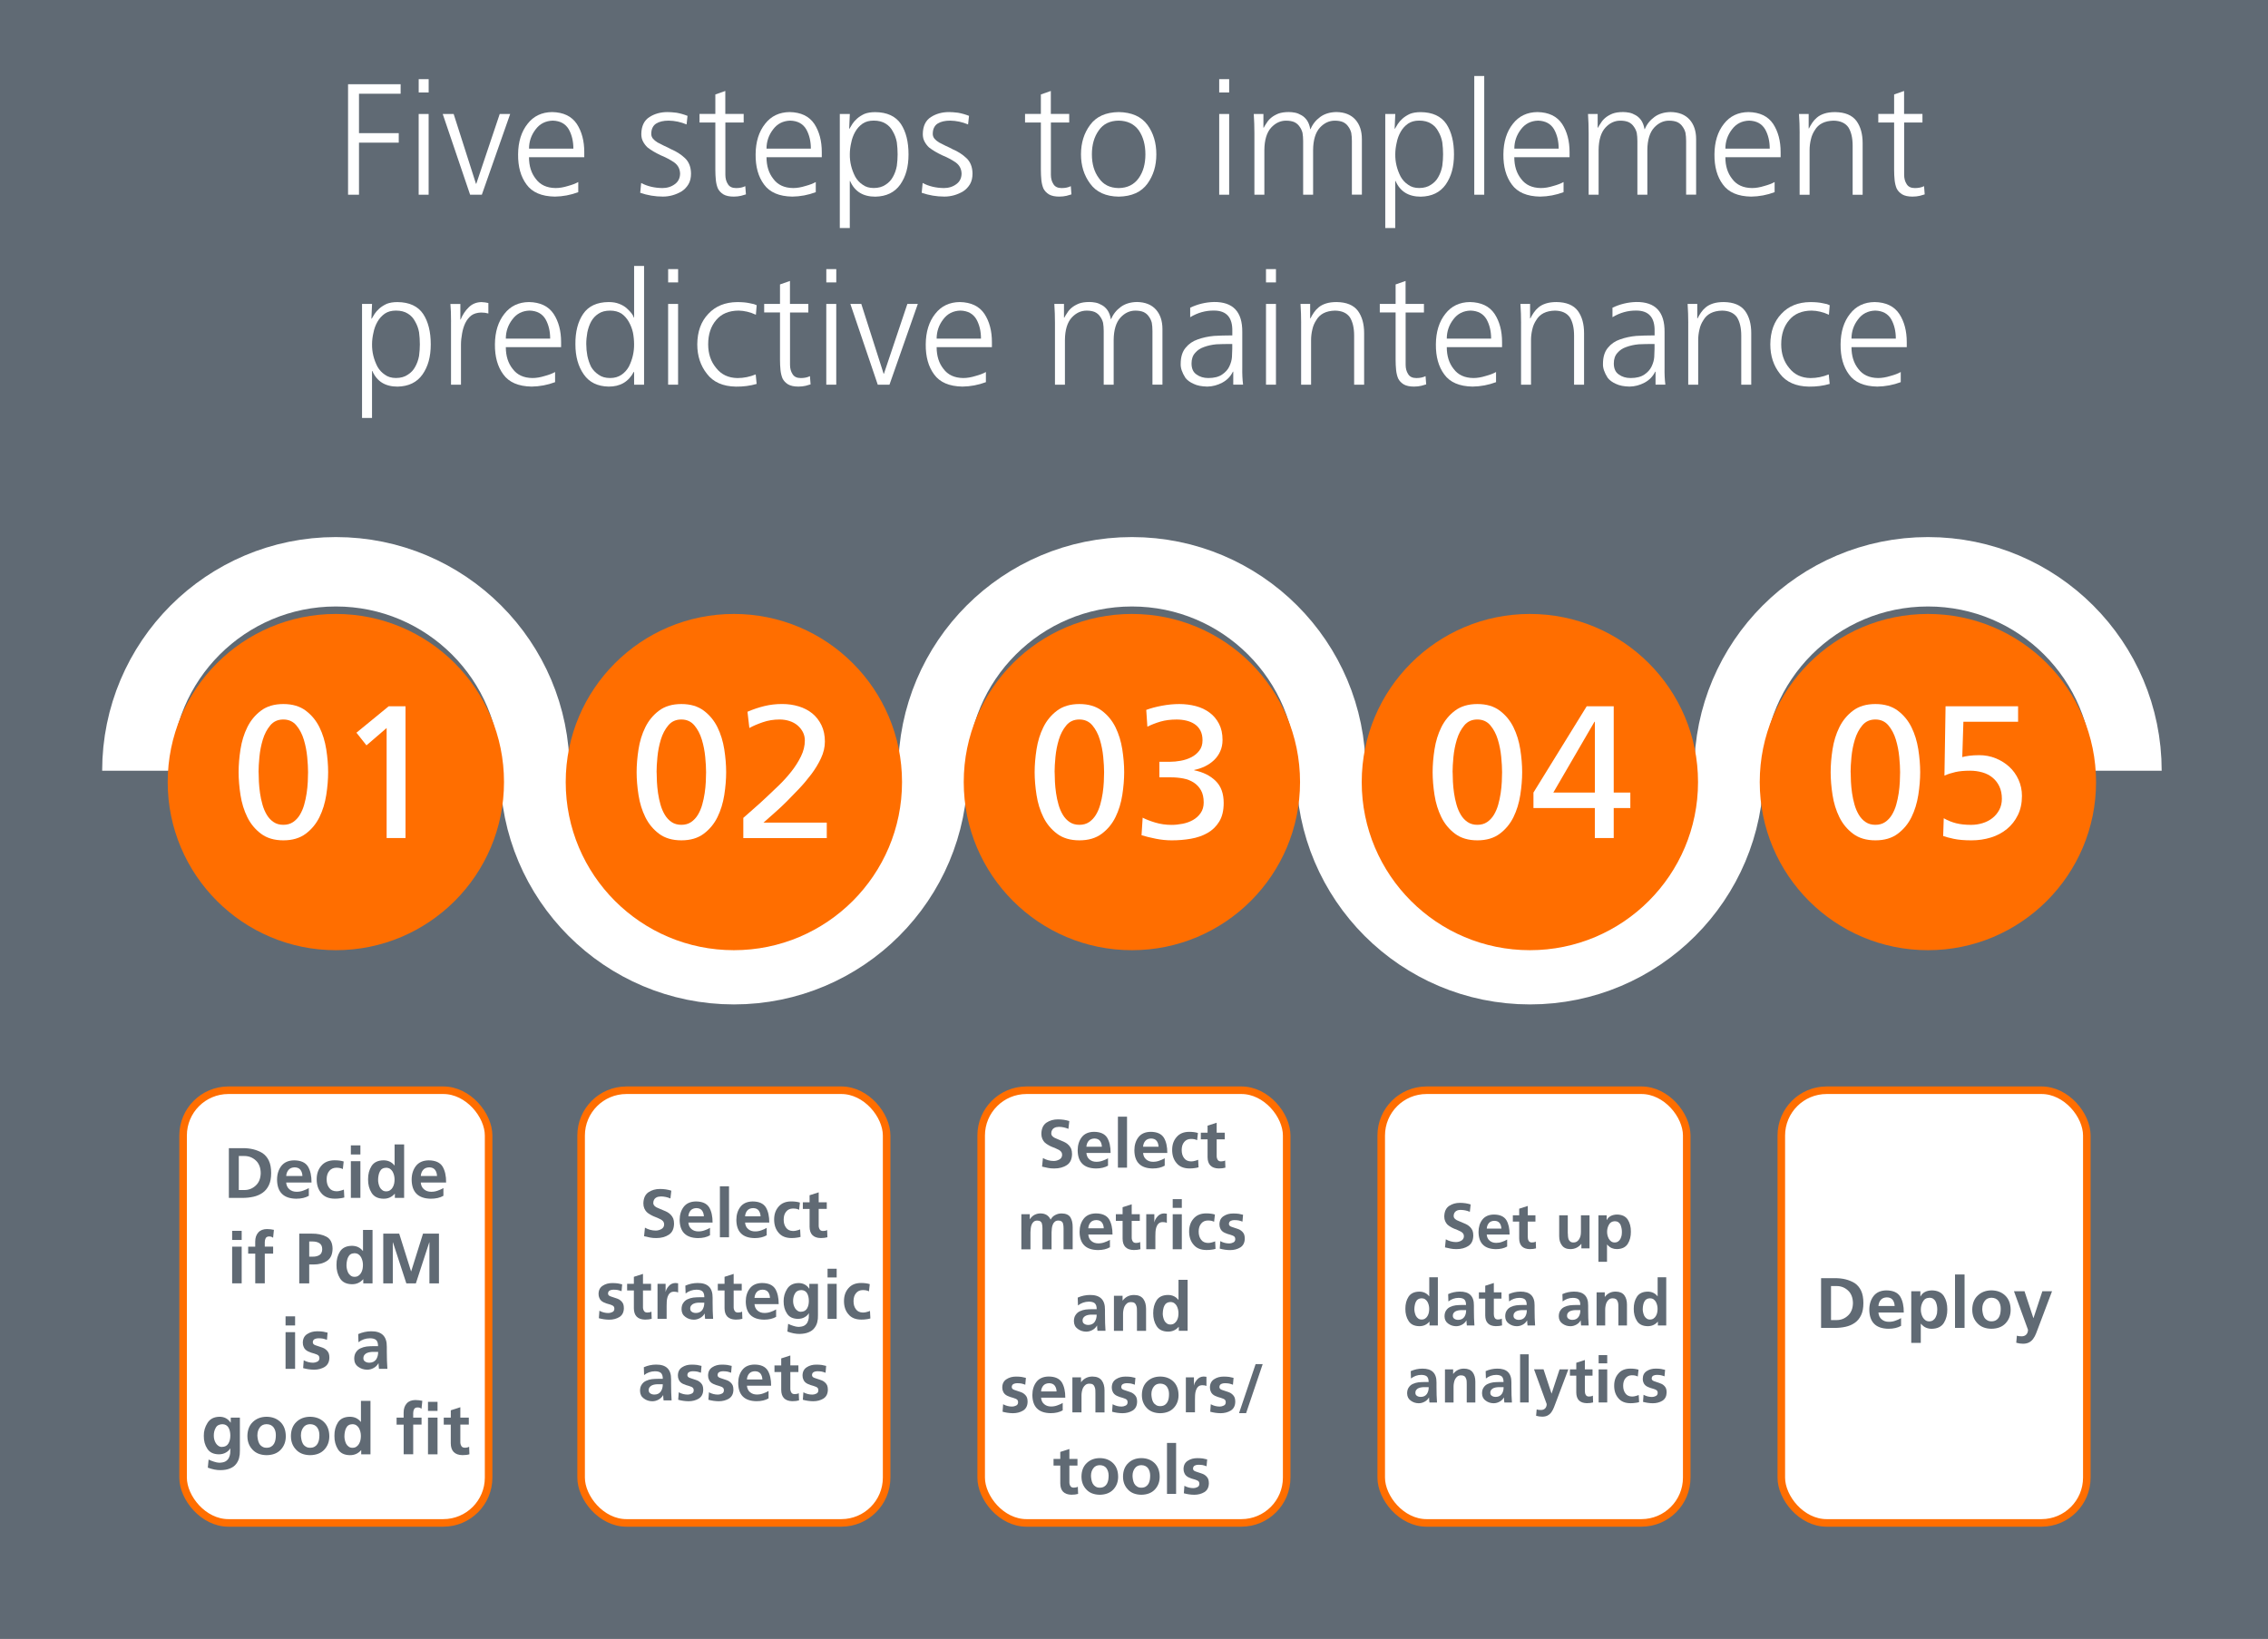 <?xml version="1.0" encoding="UTF-8" standalone="no"?>
<svg xmlns="http://www.w3.org/2000/svg" xmlns:xlink="http://www.w3.org/1999/xlink" id="Graphic_4" viewBox="0 0 746.81 539.78">
    
  <defs>
        
    <style>.cls-1{filter:url(#drop-shadow-2);}.cls-1,.cls-2,.cls-3,.cls-4,.cls-5{fill:#ff6e00;}.cls-6{stroke:#ff6e00;stroke-width:2.49px;}.cls-6,.cls-7{fill:#fff;}.cls-6,.cls-8{stroke-miterlimit:10;}.cls-2{filter:url(#drop-shadow-5);}.cls-3{filter:url(#drop-shadow-4);}.cls-8{fill:none;stroke:#fff;stroke-width:22.86px;}.cls-9{fill:#606a74;}.cls-4{filter:url(#drop-shadow-6);}.cls-5{filter:url(#drop-shadow-3);}</style>
        
    <filter filterUnits="userSpaceOnUse" height="150" id="drop-shadow-2" width="150" x="36.31" y="182.9">
            
      <feOffset dx="0" dy="3.73"/>
            
      <feGaussianBlur result="blur" stdDeviation="6.22"/>
            
      <feFlood flood-color="#000" flood-opacity=".75"/>
            
      <feComposite in2="blur" operator="in"/>
            
      <feComposite in="SourceGraphic"/>
          
    </filter>
        
    <filter filterUnits="userSpaceOnUse" height="150" id="drop-shadow-3" width="150" x="167.31" y="182.9">
            
      <feOffset dx="0" dy="3.73"/>
            
      <feGaussianBlur result="blur-2" stdDeviation="6.22"/>
            
      <feFlood flood-color="#000" flood-opacity=".75"/>
            
      <feComposite in2="blur-2" operator="in"/>
            
      <feComposite in="SourceGraphic"/>
          
    </filter>
        
    <filter filterUnits="userSpaceOnUse" height="150" id="drop-shadow-4" width="150" x="298.31" y="182.9">
            
      <feOffset dx="0" dy="3.73"/>
            
      <feGaussianBlur result="blur-3" stdDeviation="6.22"/>
            
      <feFlood flood-color="#000" flood-opacity=".75"/>
            
      <feComposite in2="blur-3" operator="in"/>
            
      <feComposite in="SourceGraphic"/>
          
    </filter>
        
    <filter filterUnits="userSpaceOnUse" height="150" id="drop-shadow-5" width="150" x="429.31" y="182.9">
            
      <feOffset dx="0" dy="3.73"/>
            
      <feGaussianBlur result="blur-4" stdDeviation="6.22"/>
            
      <feFlood flood-color="#000" flood-opacity=".75"/>
            
      <feComposite in2="blur-4" operator="in"/>
            
      <feComposite in="SourceGraphic"/>
          
    </filter>
        
    <filter filterUnits="userSpaceOnUse" height="150" id="drop-shadow-6" width="150" x="560.31" y="182.9">
            
      <feOffset dx="0" dy="3.73"/>
            
      <feGaussianBlur result="blur-5" stdDeviation="6.22"/>
            
      <feFlood flood-color="#000" flood-opacity=".75"/>
            
      <feComposite in2="blur-5" operator="in"/>
            
      <feComposite in="SourceGraphic"/>
          
    </filter>
      
  </defs>
    
  <g id="Layer_11">
        
    <rect class="cls-9" height="539.78" id="Background" width="747.74" x="-.38" y="0"/>
        
    <path class="cls-8" d="M45.07,253.84c0-36.19,29.34-65.53,65.53-65.53s65.53,29.34,65.53,65.53,29.34,65.53,65.53,65.53,65.53-29.34,65.53-65.53,29.34-65.53,65.53-65.53,65.53,29.34,65.53,65.53,29.34,65.53,65.53,65.53,65.53-29.34,65.53-65.53,29.34-65.53,65.53-65.53,65.53,29.34,65.53,65.53"/>
        
    <circle class="cls-1" cx="110.59" cy="253.84" r="55.37"/>
        
    <circle class="cls-5" cx="241.65" cy="253.84" r="55.37"/>
        
    <circle class="cls-3" cx="372.71" cy="253.84" r="55.37"/>
        
    <circle class="cls-2" cx="503.76" cy="253.84" r="55.37"/>
        
    <circle class="cls-4" cx="634.82" cy="253.84" r="55.37"/>
        
    <path class="cls-7" d="M78.57,254.31c0-2.36.21-4.87.62-7.52.41-2.65,1.16-5.08,2.24-7.27,1.08-2.2,2.58-4.02,4.51-5.47,1.93-1.45,4.38-2.18,7.37-2.18s5.44.73,7.37,2.18c1.93,1.45,3.43,3.28,4.51,5.47,1.08,2.2,1.82,4.62,2.24,7.27.41,2.65.62,5.16.62,7.52s-.21,4.87-.62,7.52c-.42,2.65-1.16,5.08-2.24,7.28-1.08,2.2-2.58,4.02-4.51,5.47-1.93,1.45-4.38,2.18-7.37,2.18s-5.44-.73-7.37-2.18c-1.93-1.45-3.43-3.27-4.51-5.47-1.08-2.2-1.83-4.62-2.24-7.28-.41-2.65-.62-5.16-.62-7.52ZM85.16,254.31c0,.91.03,1.97.09,3.17.06,1.2.19,2.45.37,3.73s.46,2.55.81,3.79c.35,1.24.83,2.36,1.43,3.36.6,1,1.35,1.79,2.24,2.39.89.6,1.96.9,3.2.9s2.31-.3,3.2-.9,1.64-1.4,2.24-2.39c.6-1,1.08-2.11,1.43-3.36.35-1.24.62-2.51.81-3.79s.31-2.53.37-3.73c.06-1.2.09-2.26.09-3.17,0-1.37-.09-3.04-.28-5.01-.19-1.97-.56-3.88-1.12-5.72-.56-1.84-1.38-3.41-2.46-4.69-1.08-1.28-2.51-1.93-4.29-1.93s-3.21.64-4.29,1.93c-1.08,1.29-1.9,2.85-2.46,4.69-.56,1.85-.93,3.75-1.12,5.72-.19,1.97-.28,3.64-.28,5.01Z"/>
        
    <path class="cls-7" d="M127.32,239.76l-6.65,5.72-3.3-4.17,10.63-8.71h5.53v43.4h-6.22v-36.25Z"/>
        
    <path class="cls-7" d="M209.63,254.31c0-2.36.21-4.87.62-7.52.41-2.65,1.16-5.08,2.24-7.27,1.08-2.2,2.58-4.02,4.51-5.47,1.93-1.45,4.38-2.18,7.37-2.18s5.44.73,7.37,2.18c1.93,1.45,3.43,3.28,4.51,5.47,1.08,2.2,1.82,4.62,2.24,7.27.41,2.65.62,5.16.62,7.52s-.21,4.87-.62,7.52c-.42,2.65-1.16,5.08-2.24,7.28-1.08,2.2-2.58,4.02-4.51,5.47-1.93,1.45-4.38,2.18-7.37,2.18s-5.44-.73-7.37-2.18c-1.93-1.45-3.43-3.27-4.51-5.47-1.08-2.2-1.83-4.62-2.24-7.28-.41-2.65-.62-5.16-.62-7.52ZM216.22,254.31c0,.91.03,1.97.09,3.17.06,1.2.19,2.45.37,3.73s.46,2.55.81,3.79c.35,1.24.83,2.36,1.43,3.36.6,1,1.35,1.79,2.24,2.39.89.6,1.96.9,3.2.9s2.31-.3,3.2-.9,1.64-1.4,2.24-2.39c.6-1,1.08-2.11,1.43-3.36.35-1.24.62-2.51.81-3.79s.31-2.53.37-3.73c.06-1.2.09-2.26.09-3.17,0-1.37-.09-3.04-.28-5.01-.19-1.97-.56-3.88-1.12-5.72-.56-1.84-1.38-3.41-2.46-4.69-1.08-1.28-2.51-1.93-4.29-1.93s-3.21.64-4.29,1.93c-1.08,1.29-1.9,2.85-2.46,4.69-.56,1.85-.93,3.75-1.12,5.72-.19,1.97-.28,3.64-.28,5.01Z"/>
        
    <path class="cls-7" d="M244.76,269.36c1.12-1,2.35-2.08,3.7-3.26,1.35-1.18,2.71-2.41,4.07-3.7,1.2-1.12,2.53-2.38,3.98-3.79,1.45-1.41,2.81-2.91,4.07-4.51,1.26-1.6,2.32-3.26,3.17-5.01.85-1.74,1.27-3.48,1.27-5.22,0-1-.22-1.92-.65-2.77-.44-.85-1.03-1.58-1.77-2.21s-1.63-1.1-2.64-1.43c-1.02-.33-2.1-.5-3.26-.5-1.95,0-3.79.3-5.53.9-1.74.6-3.21,1.23-4.42,1.9l-.62-5.35c1.82-.79,3.68-1.41,5.56-1.87,1.89-.46,3.82-.68,5.81-.68s3.78.26,5.5.78c1.72.52,3.21,1.3,4.48,2.33,1.26,1.04,2.27,2.33,3.02,3.89.75,1.55,1.12,3.35,1.12,5.38,0,1.82-.43,3.65-1.28,5.47-.85,1.82-1.92,3.59-3.2,5.29-1.29,1.7-2.65,3.32-4.1,4.85-1.45,1.53-2.78,2.9-3.98,4.1s-2.51,2.43-3.92,3.67c-1.41,1.24-2.65,2.34-3.73,3.3h20.83v5.1h-27.48v-6.65Z"/>
        
    <path class="cls-7" d="M340.69,254.31c0-2.36.21-4.87.62-7.52.41-2.65,1.16-5.08,2.24-7.27,1.08-2.2,2.58-4.02,4.51-5.47,1.93-1.45,4.38-2.18,7.37-2.18s5.44.73,7.37,2.18c1.93,1.45,3.43,3.28,4.51,5.47,1.08,2.2,1.82,4.62,2.24,7.27.41,2.65.62,5.16.62,7.52s-.21,4.87-.62,7.52c-.42,2.65-1.16,5.08-2.24,7.28-1.08,2.2-2.58,4.02-4.51,5.47-1.93,1.45-4.38,2.18-7.37,2.18s-5.44-.73-7.37-2.18c-1.93-1.45-3.43-3.27-4.51-5.47-1.08-2.2-1.83-4.62-2.24-7.28-.41-2.65-.62-5.16-.62-7.52ZM347.28,254.31c0,.91.03,1.97.09,3.17.06,1.2.19,2.45.37,3.73s.46,2.55.81,3.79c.35,1.24.83,2.36,1.43,3.36.6,1,1.35,1.79,2.24,2.39.89.6,1.96.9,3.2.9s2.31-.3,3.2-.9,1.64-1.4,2.24-2.39c.6-1,1.08-2.11,1.43-3.36.35-1.24.62-2.51.81-3.79s.31-2.53.37-3.73c.06-1.2.09-2.26.09-3.17,0-1.37-.09-3.04-.28-5.01-.19-1.97-.56-3.88-1.12-5.72-.56-1.84-1.38-3.41-2.46-4.69-1.08-1.28-2.51-1.93-4.29-1.93s-3.21.64-4.29,1.93c-1.08,1.29-1.9,2.85-2.46,4.69-.56,1.85-.93,3.75-1.12,5.72-.19,1.97-.28,3.64-.28,5.01Z"/>
        
    <path class="cls-7" d="M381.73,250.89h3.48c1.12,0,2.31-.11,3.58-.34,1.26-.23,2.42-.61,3.48-1.15,1.06-.54,1.94-1.26,2.64-2.18.71-.91,1.06-2.05,1.06-3.42,0-1.24-.23-2.3-.68-3.17-.46-.87-1.08-1.58-1.87-2.11-.79-.54-1.7-.93-2.74-1.18-1.04-.25-2.11-.37-3.23-.37-1.99,0-3.76.23-5.32.68-1.55.46-3,1.02-4.32,1.68l-.37-5.53c1.45-.54,3.16-1,5.13-1.37s3.89-.56,5.75-.56,3.72.23,5.44.68c1.72.46,3.23,1.17,4.54,2.15,1.31.97,2.34,2.21,3.11,3.7.77,1.49,1.15,3.25,1.15,5.29,0,1.37-.25,2.61-.75,3.73-.5,1.12-1.18,2.09-2.05,2.92s-1.87,1.51-2.98,2.05c-1.12.54-2.3.93-3.54,1.18v.12c2.9.58,5.24,1.74,7.03,3.48s2.67,4.17,2.67,7.28c0,2.49-.49,4.53-1.46,6.12-.97,1.6-2.26,2.85-3.86,3.76-1.6.91-3.42,1.54-5.47,1.9s-4.16.53-6.31.53c-1.74,0-3.49-.18-5.25-.53-1.76-.35-3.33-.74-4.7-1.15l.37-5.78c1.12.58,2.52,1.12,4.2,1.62,1.68.5,3.45.75,5.32.75,1.16,0,2.37-.12,3.64-.37,1.26-.25,2.4-.66,3.42-1.24,1.02-.58,1.86-1.35,2.52-2.3.66-.95,1-2.11,1-3.48,0-1.62-.3-2.95-.9-4.01-.6-1.06-1.4-1.91-2.39-2.55-.99-.64-2.14-1.09-3.45-1.34-1.31-.25-2.66-.37-4.07-.37h-3.79v-5.1Z"/>
        
    <path class="cls-7" d="M471.74,254.31c0-2.36.21-4.87.62-7.52.41-2.65,1.16-5.08,2.24-7.27,1.08-2.2,2.58-4.02,4.51-5.47,1.93-1.45,4.38-2.18,7.37-2.18s5.44.73,7.37,2.18c1.93,1.45,3.43,3.28,4.51,5.47,1.08,2.2,1.82,4.62,2.24,7.27.41,2.65.62,5.16.62,7.52s-.21,4.87-.62,7.52c-.42,2.65-1.16,5.08-2.24,7.28-1.08,2.2-2.58,4.02-4.51,5.47-1.93,1.45-4.38,2.18-7.37,2.18s-5.44-.73-7.37-2.18c-1.93-1.45-3.43-3.27-4.51-5.47-1.08-2.2-1.83-4.62-2.24-7.28-.41-2.65-.62-5.16-.62-7.52ZM478.33,254.31c0,.91.03,1.97.09,3.17.06,1.2.19,2.45.37,3.73s.46,2.55.81,3.79c.35,1.24.83,2.36,1.43,3.36.6,1,1.35,1.79,2.24,2.39.89.6,1.96.9,3.2.9s2.31-.3,3.2-.9,1.64-1.4,2.24-2.39c.6-1,1.08-2.11,1.43-3.36.35-1.24.62-2.51.81-3.79s.31-2.53.37-3.73c.06-1.2.09-2.26.09-3.17,0-1.37-.09-3.04-.28-5.01-.19-1.97-.56-3.88-1.12-5.72-.56-1.84-1.38-3.41-2.46-4.69-1.08-1.28-2.51-1.93-4.29-1.93s-3.21.64-4.29,1.93c-1.08,1.29-1.9,2.85-2.46,4.69-.56,1.85-.93,3.75-1.12,5.72-.19,1.97-.28,3.64-.28,5.01Z"/>
        
    <path class="cls-7" d="M525.15,266.12h-20.21v-5.1l17.54-28.42h8.89v28.42h5.47v5.1h-5.47v9.89h-6.22v-9.89ZM525.15,237.71h-.12l-13.55,23.32h13.68v-23.32Z"/>
        
    <path class="cls-7" d="M602.8,254.31c0-2.36.21-4.87.62-7.52.41-2.65,1.16-5.08,2.24-7.27,1.08-2.2,2.58-4.02,4.51-5.47,1.93-1.45,4.38-2.18,7.37-2.18s5.44.73,7.37,2.18c1.93,1.45,3.43,3.28,4.51,5.47,1.08,2.2,1.82,4.62,2.24,7.27.41,2.65.62,5.16.62,7.52s-.21,4.87-.62,7.52c-.42,2.65-1.16,5.08-2.24,7.28-1.08,2.2-2.58,4.02-4.51,5.47-1.93,1.45-4.38,2.18-7.37,2.18s-5.44-.73-7.37-2.18c-1.93-1.45-3.43-3.27-4.51-5.47-1.08-2.2-1.83-4.62-2.24-7.28-.41-2.65-.62-5.16-.62-7.52ZM609.39,254.31c0,.91.03,1.97.09,3.17.06,1.2.19,2.45.37,3.73s.46,2.55.81,3.79c.35,1.24.83,2.36,1.43,3.36.6,1,1.35,1.79,2.24,2.39.89.6,1.96.9,3.2.9s2.31-.3,3.2-.9,1.64-1.4,2.24-2.39c.6-1,1.08-2.11,1.43-3.36.35-1.24.62-2.51.81-3.79s.31-2.53.37-3.73c.06-1.2.09-2.26.09-3.17,0-1.37-.09-3.04-.28-5.01-.19-1.97-.56-3.88-1.12-5.72-.56-1.84-1.38-3.41-2.46-4.69-1.08-1.28-2.51-1.93-4.29-1.93s-3.21.64-4.29,1.93c-1.08,1.29-1.9,2.85-2.46,4.69-.56,1.85-.93,3.75-1.12,5.72-.19,1.97-.28,3.64-.28,5.01Z"/>
        
    <path class="cls-7" d="M664.54,237.71h-18.03l-.37,11.63c.58-.17,1.35-.31,2.3-.44.95-.12,2.05-.19,3.29-.19,1.91,0,3.71.34,5.41,1.03,1.7.68,3.19,1.62,4.48,2.8s2.3,2.6,3.05,4.26c.75,1.66,1.12,3.44,1.12,5.35,0,2.36-.45,4.46-1.34,6.28s-2.09,3.36-3.61,4.6c-1.51,1.24-3.27,2.18-5.29,2.8s-4.13.93-6.37.93c-2.36,0-4.31-.17-5.85-.5-1.53-.33-2.7-.64-3.48-.93l.19-5.85c1.33.75,2.68,1.3,4.07,1.65s3.04.53,4.94.53c1.29,0,2.54-.19,3.76-.56,1.22-.37,2.3-.92,3.23-1.65.93-.72,1.69-1.63,2.27-2.7.58-1.08.87-2.3.87-3.67,0-1.53-.27-2.88-.81-4.04-.54-1.16-1.29-2.13-2.24-2.92-.95-.79-2.07-1.37-3.36-1.74-1.29-.37-2.65-.56-4.1-.56-1.87,0-3.44.15-4.73.43-1.29.29-2.51.68-3.67,1.18l.37-22.82h23.88v5.1Z"/>
        
    <path class="cls-7" d="M114.61,27.74h17.31v3.13h-13.71v12.98h13.09v3.13h-13.09v17.15h-3.6V27.74Z"/>
        
    <path class="cls-7" d="M141.15,30.45h-3.28v-4.38h3.28v4.38ZM137.86,37.54h3.28v26.59h-3.28v-26.59Z"/>
        
    <path class="cls-7" d="M158.66,64.13h-3.86l-9.02-26.59h3.6l7.35,22.99h.1l7.72-22.99h3.44l-9.33,26.59Z"/>
        
    <path class="cls-7" d="M190.41,63.29c-2.5.94-5.08,1.42-7.72,1.46-4.35-.07-7.46-1.41-9.33-4.01-1.88-2.54-2.8-5.84-2.76-9.91.03-4.14,1.08-7.49,3.13-10.06,1.98-2.54,4.67-3.82,8.08-3.86,3.72.07,6.43,1.37,8.13,3.91,1.63,2.5,2.45,5.6,2.45,9.28v1.67h-18.2c0,2.89.75,5.27,2.24,7.14,1.46,1.98,3.63,2.99,6.52,3.02,1.29,0,2.64-.23,4.07-.68,1.42-.38,2.55-.82,3.39-1.3v3.34ZM188.8,48.96c0-2.43-.5-4.55-1.51-6.36-1.08-1.84-2.83-2.8-5.27-2.87-2.4.07-4.29,1.04-5.68,2.92-1.43,1.88-2.14,3.98-2.14,6.31h14.6Z"/>
        
    <path class="cls-7" d="M218.05,61.94c1.63,0,3.02-.43,4.17-1.3,1.11-.8,1.69-1.95,1.72-3.44-.04-1.56-.68-2.8-1.93-3.7-1.25-.87-2.73-1.65-4.43-2.35-.8-.38-1.56-.78-2.29-1.2-.73-.42-1.43-.89-2.09-1.41-.59-.56-1.08-1.2-1.46-1.93-.38-.7-.57-1.51-.57-2.45.03-2.64.94-4.52,2.71-5.63,1.7-1.08,3.68-1.62,5.94-1.62.76,0,1.75.07,2.97.22,1.22.22,2.42.56,3.6,1.03l-.31,2.82c-1.91-.8-3.88-1.22-5.89-1.25-1.7,0-3.06.31-4.07.93-.52.31-.92.74-1.2,1.29-.31.55-.47,1.28-.47,2.18,0,.55.19,1.07.57,1.55.38.45.89.86,1.51,1.24.62.34,1.34.71,2.14,1.09.8.35,1.58.73,2.35,1.15,1.74.73,3.25,1.71,4.54,2.93,1.29,1.22,1.95,2.91,1.98,5.07,0,1.39-.28,2.56-.83,3.5-.59.98-1.34,1.76-2.24,2.35-1.95,1.15-4.01,1.73-6.2,1.73-2.57,0-5.06-.42-7.46-1.25l.31-3.23c2.01,1.08,4.33,1.63,6.93,1.67Z"/>
        
    <path class="cls-7" d="M244.9,40.35h-6.05v17.21c0,1.22.28,2.24.83,3.08.52.87,1.42,1.3,2.71,1.3,1.18,0,2.19-.21,3.02-.63l.21,2.71c-.38.14-.92.29-1.62.47-.73.17-1.53.26-2.4.26-1.42,0-2.55-.24-3.39-.73-.8-.49-1.41-1.13-1.82-1.93-.35-.83-.57-1.77-.68-2.82-.1-1.04-.16-2.17-.16-3.39v-15.54h-5.21v-2.82h5.21v-6.41l3.28-1.15v7.56h6.05v2.82Z"/>
        
    <path class="cls-7" d="M268.62,63.29c-2.5.94-5.08,1.42-7.72,1.46-4.35-.07-7.46-1.41-9.33-4.01-1.88-2.54-2.8-5.84-2.76-9.91.03-4.14,1.08-7.49,3.13-10.06,1.98-2.54,4.67-3.82,8.08-3.86,3.72.07,6.43,1.37,8.13,3.91,1.63,2.5,2.45,5.6,2.45,9.28v1.67h-18.2c0,2.89.75,5.27,2.24,7.14,1.46,1.98,3.63,2.99,6.52,3.02,1.29,0,2.64-.23,4.07-.68,1.42-.38,2.55-.82,3.39-1.3v3.34ZM267,48.96c0-2.43-.5-4.55-1.51-6.36-1.08-1.84-2.83-2.8-5.27-2.87-2.4.07-4.29,1.04-5.68,2.92-1.43,1.88-2.14,3.98-2.14,6.31h14.6Z"/>
        
    <path class="cls-7" d="M276.54,37.54h3.29l-.21,4.85h.1c.21-.38.52-.9.94-1.56.38-.59.9-1.18,1.56-1.77.66-.59,1.48-1.11,2.45-1.56.97-.38,2.15-.57,3.54-.57,3.89.04,6.71,1.34,8.45,3.91,1.67,2.54,2.5,5.87,2.5,10.01s-.9,7.3-2.71,9.91c-1.84,2.61-4.59,3.94-8.24,4.01-4.03,0-6.8-1.72-8.29-5.16h-.1v15.48h-3.29v-37.54ZM295.57,50.83c0-1.32-.09-2.64-.26-3.96-.24-1.32-.68-2.5-1.3-3.55-.56-1.11-1.36-1.98-2.4-2.61-1.04-.66-2.35-.99-3.91-.99-1.46,0-2.68.33-3.65.99-1.01.7-1.82,1.6-2.45,2.71-.63,1.11-1.06,2.29-1.3,3.54-.31,1.32-.47,2.61-.47,3.86-.04,2.54.56,4.99,1.77,7.35.63,1.11,1.44,2,2.45,2.66.97.73,2.19,1.09,3.65,1.09,1.56,0,2.87-.37,3.91-1.09,1.04-.66,1.84-1.51,2.4-2.55.63-1.11,1.06-2.33,1.3-3.65.17-1.29.26-2.55.26-3.81Z"/>
        
    <path class="cls-7" d="M310.74,61.94c1.63,0,3.02-.43,4.17-1.3,1.11-.8,1.69-1.95,1.72-3.44-.04-1.56-.68-2.8-1.93-3.7-1.25-.87-2.73-1.65-4.43-2.35-.8-.38-1.56-.78-2.29-1.2-.73-.42-1.43-.89-2.09-1.41-.59-.56-1.08-1.2-1.46-1.93-.38-.7-.57-1.51-.57-2.45.03-2.64.94-4.52,2.71-5.63,1.7-1.08,3.68-1.62,5.94-1.62.76,0,1.75.07,2.97.22,1.22.22,2.42.56,3.6,1.03l-.31,2.82c-1.91-.8-3.88-1.22-5.89-1.25-1.7,0-3.06.31-4.07.93-.52.31-.92.74-1.2,1.29-.31.55-.47,1.28-.47,2.18,0,.55.19,1.07.57,1.55.38.45.89.86,1.51,1.24.62.34,1.34.71,2.14,1.09.8.35,1.58.73,2.35,1.15,1.74.73,3.25,1.71,4.54,2.93,1.29,1.22,1.95,2.91,1.98,5.07,0,1.39-.28,2.56-.83,3.5-.59.98-1.34,1.76-2.24,2.35-1.95,1.15-4.01,1.73-6.2,1.73-2.57,0-5.06-.42-7.46-1.25l.31-3.23c2.01,1.08,4.33,1.63,6.93,1.67Z"/>
        
    <path class="cls-7" d="M352.09,40.35h-6.05v17.21c0,1.22.28,2.24.83,3.08.52.87,1.42,1.3,2.71,1.3,1.18,0,2.19-.21,3.02-.63l.21,2.71c-.38.14-.92.29-1.62.47-.73.17-1.53.26-2.4.26-1.42,0-2.55-.24-3.39-.73-.8-.49-1.41-1.13-1.82-1.93-.35-.83-.57-1.77-.68-2.82-.1-1.04-.16-2.17-.16-3.39v-15.54h-5.21v-2.82h5.21v-6.41l3.28-1.15v7.56h6.05v2.82Z"/>
        
    <path class="cls-7" d="M355.95,50.83c0-3.79,1.01-7.02,3.02-9.7,2.02-2.75,5.14-4.15,9.38-4.22,4.31.07,7.47,1.48,9.49,4.22,1.95,2.68,2.92,5.91,2.92,9.7s-.97,6.93-2.92,9.65c-2.02,2.78-5.18,4.21-9.49,4.28-4.24-.07-7.37-1.49-9.38-4.28-2.02-2.71-3.02-5.93-3.02-9.65ZM359.54,50.83c0,3.16.76,5.77,2.29,7.82,1.46,2.16,3.63,3.25,6.52,3.29,2.88-.03,5.09-1.13,6.62-3.29,1.46-2.05,2.19-4.66,2.19-7.82s-.73-5.8-2.19-7.92c-1.53-2.08-3.74-3.15-6.62-3.18-2.89.03-5.06,1.09-6.52,3.18-1.53,2.12-2.29,4.76-2.29,7.92Z"/>
        
    <path class="cls-7" d="M404.74,30.45h-3.28v-4.38h3.28v4.38ZM401.46,37.54h3.28v26.59h-3.28v-26.59Z"/>
        
    <path class="cls-7" d="M445.15,64.13v-17.67c0-.97-.07-1.88-.21-2.71-.21-.8-.54-1.49-.99-2.08-.42-.63-.99-1.11-1.72-1.46-.73-.31-1.63-.47-2.71-.47-1.84,0-3.48.76-4.9,2.29-1.46,1.6-2.21,4.07-2.24,7.4v14.7h-3.28v-17.67c0-.97-.07-1.88-.21-2.71-.21-.8-.54-1.49-.99-2.08-.42-.63-.99-1.11-1.72-1.46-.73-.31-1.63-.47-2.71-.47-1.84,0-3.48.76-4.9,2.29-1.46,1.6-2.21,4.07-2.24,7.4v14.7h-3.28v-20.33c0-2.05-.07-4.14-.21-6.26h3.18v4.48l.1.05c.24-.49.57-1.02.99-1.62.35-.59.83-1.15,1.46-1.67.62-.52,1.41-.97,2.35-1.36.94-.35,2.1-.52,3.49-.52.63,0,1.3.07,2.03.21.7.14,1.39.42,2.09.83.69.38,1.3.94,1.82,1.67.52.76.89,1.74,1.09,2.92h.1c.66-1.6,1.72-2.94,3.18-4.01,1.42-1.04,3.2-1.58,5.32-1.62,2.71.04,4.8.87,6.26,2.5,1.42,1.6,2.14,3.74,2.14,6.41v18.3h-3.29Z"/>
        
    <path class="cls-7" d="M456.15,37.54h3.29l-.21,4.85h.1c.21-.38.52-.9.94-1.56.38-.59.9-1.18,1.56-1.77.66-.59,1.48-1.11,2.45-1.56.97-.38,2.15-.57,3.54-.57,3.89.04,6.71,1.34,8.45,3.91,1.67,2.54,2.5,5.87,2.5,10.01s-.9,7.3-2.71,9.91c-1.84,2.61-4.59,3.94-8.24,4.01-4.03,0-6.8-1.72-8.29-5.16h-.1v15.48h-3.29v-37.54ZM475.18,50.83c0-1.32-.09-2.64-.26-3.96-.24-1.32-.68-2.5-1.3-3.55-.56-1.11-1.36-1.98-2.4-2.61-1.04-.66-2.35-.99-3.91-.99-1.46,0-2.68.33-3.65.99-1.01.7-1.82,1.6-2.45,2.71-.63,1.11-1.06,2.29-1.3,3.54-.31,1.32-.47,2.61-.47,3.86-.04,2.54.56,4.99,1.77,7.35.63,1.11,1.44,2,2.45,2.66.97.73,2.19,1.09,3.65,1.09,1.56,0,2.87-.37,3.91-1.09,1.04-.66,1.84-1.51,2.4-2.55.63-1.11,1.06-2.33,1.3-3.65.17-1.29.26-2.55.26-3.81Z"/>
        
    <path class="cls-7" d="M485.45,25.03h3.28v39.1h-3.28V25.03Z"/>
        
    <path class="cls-7" d="M514.85,63.29c-2.5.94-5.08,1.42-7.72,1.46-4.35-.07-7.46-1.41-9.33-4.01-1.88-2.54-2.8-5.84-2.76-9.91.03-4.14,1.08-7.49,3.13-10.06,1.98-2.54,4.67-3.82,8.08-3.86,3.72.07,6.43,1.37,8.13,3.91,1.63,2.5,2.45,5.6,2.45,9.28v1.67h-18.2c0,2.89.75,5.27,2.24,7.14,1.46,1.98,3.63,2.99,6.52,3.02,1.29,0,2.64-.23,4.07-.68,1.42-.38,2.55-.82,3.39-1.3v3.34ZM513.24,48.96c0-2.43-.5-4.55-1.51-6.36-1.08-1.84-2.83-2.8-5.27-2.87-2.4.07-4.29,1.04-5.68,2.92-1.43,1.88-2.14,3.98-2.14,6.31h14.6Z"/>
        
    <path class="cls-7" d="M555.21,64.13v-17.67c0-.97-.07-1.88-.21-2.71-.21-.8-.54-1.49-.99-2.08-.42-.63-.99-1.11-1.72-1.46-.73-.31-1.63-.47-2.71-.47-1.84,0-3.48.76-4.9,2.29-1.46,1.6-2.21,4.07-2.24,7.4v14.7h-3.28v-17.67c0-.97-.07-1.88-.21-2.71-.21-.8-.54-1.49-.99-2.08-.42-.63-.99-1.11-1.72-1.46-.73-.31-1.63-.47-2.71-.47-1.84,0-3.48.76-4.9,2.29-1.46,1.6-2.21,4.07-2.24,7.4v14.7h-3.28v-20.33c0-2.05-.07-4.14-.21-6.26h3.18v4.48l.1.05c.24-.49.57-1.02.99-1.62.35-.59.83-1.15,1.46-1.67.62-.52,1.41-.97,2.35-1.36.94-.35,2.1-.52,3.49-.52.63,0,1.3.07,2.03.21.7.14,1.39.42,2.09.83.69.38,1.3.94,1.82,1.67.52.76.89,1.74,1.09,2.92h.1c.66-1.6,1.72-2.94,3.18-4.01,1.42-1.04,3.2-1.58,5.32-1.62,2.71.04,4.8.87,6.26,2.5,1.42,1.6,2.14,3.74,2.14,6.41v18.3h-3.29Z"/>
        
    <path class="cls-7" d="M584.35,63.29c-2.5.94-5.08,1.42-7.72,1.46-4.35-.07-7.46-1.41-9.33-4.01-1.88-2.54-2.8-5.84-2.76-9.91.03-4.14,1.08-7.49,3.13-10.06,1.98-2.54,4.67-3.82,8.08-3.86,3.72.07,6.43,1.37,8.13,3.91,1.63,2.5,2.45,5.6,2.45,9.28v1.67h-18.2c0,2.89.75,5.27,2.24,7.14,1.46,1.98,3.63,2.99,6.52,3.02,1.29,0,2.64-.23,4.07-.68,1.42-.38,2.55-.82,3.39-1.3v3.34ZM582.74,48.96c0-2.43-.5-4.55-1.51-6.36-1.08-1.84-2.83-2.8-5.27-2.87-2.4.07-4.29,1.04-5.68,2.92-1.43,1.88-2.14,3.98-2.14,6.31h14.6Z"/>
        
    <path class="cls-7" d="M592.59,43.8c0-2.05-.07-4.14-.21-6.26h3.18v4.75h.1c.31-.63.68-1.25,1.1-1.88.42-.63.94-1.2,1.56-1.72.66-.56,1.48-.99,2.45-1.3.97-.31,2.14-.47,3.49-.47,3.27.04,5.61,1.01,7.04,2.92,1.36,1.88,2.03,4.31,2.03,7.3v17h-3.29v-16.16c0-2.54-.47-4.55-1.41-6.05-1.01-1.42-2.64-2.16-4.9-2.19-2.92.07-4.97,1.11-6.15,3.13-.63.94-1.06,1.96-1.3,3.08-.28,1.15-.42,2.31-.42,3.49v14.7h-3.28v-20.33Z"/>
        
    <path class="cls-7" d="M633.05,40.35h-6.05v17.21c0,1.22.28,2.24.83,3.08.52.87,1.42,1.3,2.71,1.3,1.18,0,2.19-.21,3.02-.63l.21,2.71c-.38.14-.92.29-1.62.47-.73.17-1.53.26-2.4.26-1.42,0-2.55-.24-3.39-.73-.8-.49-1.41-1.13-1.82-1.93-.35-.83-.57-1.77-.68-2.82-.1-1.04-.16-2.17-.16-3.39v-15.54h-5.21v-2.82h5.21v-6.41l3.28-1.15v7.56h6.05v2.82Z"/>
        
    <path class="cls-7" d="M119.22,100.1h3.29l-.21,4.85h.1c.21-.38.52-.9.94-1.56.38-.59.9-1.18,1.56-1.77.66-.59,1.48-1.11,2.45-1.56.97-.38,2.15-.57,3.54-.57,3.89.04,6.71,1.34,8.45,3.91,1.67,2.54,2.5,5.87,2.5,10.01s-.9,7.3-2.71,9.91c-1.84,2.61-4.59,3.94-8.24,4.01-4.03,0-6.8-1.72-8.29-5.16h-.1v15.48h-3.29v-37.54ZM138.25,113.4c0-1.32-.09-2.64-.26-3.96-.24-1.32-.68-2.5-1.3-3.55-.56-1.11-1.36-1.98-2.4-2.61-1.04-.66-2.35-.99-3.91-.99-1.46,0-2.68.33-3.65.99-1.01.7-1.82,1.6-2.45,2.71-.63,1.11-1.06,2.29-1.3,3.54-.31,1.32-.47,2.61-.47,3.86-.04,2.54.56,4.99,1.77,7.35.63,1.11,1.44,2,2.45,2.66.97.73,2.19,1.09,3.65,1.09,1.56,0,2.87-.37,3.91-1.09,1.04-.66,1.84-1.51,2.4-2.55.63-1.11,1.06-2.33,1.3-3.65.17-1.29.26-2.55.26-3.81Z"/>
        
    <path class="cls-7" d="M148.52,106.05c0-2.47-.07-4.45-.21-5.94h3.28v5.11h.1c.63-1.56,1.51-2.9,2.66-4.01,1.11-1.11,2.5-1.68,4.17-1.72.87.04,1.63.14,2.29.31v3.44c-.73-.21-1.53-.31-2.4-.31-1.29.04-2.35.35-3.18.94-.83.63-1.51,1.48-2.03,2.55-.49,1.04-.83,2.17-1.04,3.39-.24,1.29-.37,2.54-.37,3.75v13.14h-3.28v-20.65Z"/>
        
    <path class="cls-7" d="M182.78,125.86c-2.5.94-5.08,1.42-7.72,1.46-4.35-.07-7.46-1.41-9.33-4.01-1.88-2.54-2.8-5.84-2.76-9.91.03-4.14,1.08-7.49,3.13-10.06,1.98-2.54,4.67-3.82,8.08-3.86,3.72.07,6.43,1.37,8.13,3.91,1.63,2.5,2.45,5.6,2.45,9.28v1.67h-18.2c0,2.89.75,5.27,2.24,7.14,1.46,1.98,3.63,2.99,6.52,3.02,1.29,0,2.64-.23,4.07-.68,1.42-.38,2.55-.82,3.39-1.3v3.34ZM181.16,111.52c0-2.43-.5-4.55-1.51-6.36-1.08-1.84-2.83-2.8-5.27-2.87-2.4.07-4.29,1.04-5.68,2.92-1.43,1.88-2.14,3.98-2.14,6.31h14.6Z"/>
        
    <path class="cls-7" d="M212.08,126.69h-3.28v-4.22h-.1c-1.74,3.27-4.5,4.88-8.29,4.85-3.65-.07-6.38-1.41-8.18-4.01-1.84-2.61-2.76-5.91-2.76-9.91-.04-4.14.82-7.47,2.55-10.01,1.74-2.57,4.54-3.88,8.39-3.91,1.32,0,2.47.19,3.44.57,1.01.38,1.84.87,2.5,1.46,1.36,1.22,2.14,2.24,2.35,3.08h.1v-17h3.28v39.1ZM193.05,113.4c0,1.25.12,2.52.36,3.81.28,1.32.7,2.54,1.25,3.65.62,1.04,1.44,1.89,2.45,2.55.97.73,2.24,1.09,3.81,1.09,1.46,0,2.71-.37,3.75-1.09.97-.66,1.77-1.55,2.4-2.66,1.18-2.36,1.75-4.81,1.72-7.35,0-1.25-.12-2.54-.37-3.86-.28-1.25-.73-2.43-1.36-3.54-.63-1.11-1.43-2.02-2.4-2.71-1.04-.66-2.29-.99-3.75-.99-1.56,0-2.83.33-3.81.99-1.01.63-1.83,1.5-2.45,2.61-.56,1.04-.97,2.23-1.25,3.55-.24,1.32-.36,2.64-.36,3.96Z"/>
        
    <path class="cls-7" d="M223.29,93.01h-3.28v-4.38h3.28v4.38ZM220,100.1h3.28v26.59h-3.28v-26.59Z"/>
        
    <path class="cls-7" d="M248.88,103.65c-1.88-.87-3.77-1.32-5.68-1.36-3.2.03-5.65,1.06-7.35,3.08-1.77,2.05-2.66,4.73-2.66,8.03,0,3.09.87,5.68,2.61,7.77,1.7,2.19,4.05,3.3,7.04,3.34,2.05,0,4.05-.4,6-1.2l.31,3.13c-2.16.63-4.43.92-6.83.89-4.27-.07-7.46-1.48-9.54-4.22-2.12-2.68-3.18-5.91-3.18-9.7.03-4.21,1.25-7.56,3.65-10.06,2.36-2.54,5.53-3.82,9.49-3.86,1.63,0,2.99.12,4.07.36.56.1,1.04.21,1.46.31.38.14.68.26.89.36l-.26,3.13Z"/>
        
    <path class="cls-7" d="M266.19,102.92h-6.05v17.21c0,1.22.28,2.24.83,3.08.52.87,1.42,1.3,2.71,1.3,1.18,0,2.19-.21,3.02-.63l.21,2.71c-.38.14-.92.29-1.62.47-.73.17-1.53.26-2.4.26-1.42,0-2.55-.24-3.39-.73-.8-.49-1.41-1.13-1.82-1.93-.35-.83-.57-1.77-.68-2.82-.1-1.04-.16-2.17-.16-3.39v-15.54h-5.21v-2.82h5.21v-6.41l3.28-1.15v7.56h6.05v2.82Z"/>
        
    <path class="cls-7" d="M275.37,93.01h-3.28v-4.38h3.28v4.38ZM272.08,100.1h3.28v26.59h-3.28v-26.59Z"/>
        
    <path class="cls-7" d="M292.89,126.69h-3.86l-9.02-26.59h3.6l7.35,22.99h.1l7.72-22.99h3.44l-9.33,26.59Z"/>
        
    <path class="cls-7" d="M324.64,125.86c-2.5.94-5.08,1.42-7.72,1.46-4.35-.07-7.46-1.41-9.33-4.01-1.88-2.54-2.8-5.84-2.76-9.91.03-4.14,1.08-7.49,3.13-10.06,1.98-2.54,4.67-3.82,8.08-3.86,3.72.07,6.43,1.37,8.13,3.91,1.63,2.5,2.45,5.6,2.45,9.28v1.67h-18.2c0,2.89.75,5.27,2.24,7.14,1.46,1.98,3.63,2.99,6.52,3.02,1.29,0,2.64-.23,4.07-.68,1.42-.38,2.55-.82,3.39-1.3v3.34ZM323.02,111.52c0-2.43-.5-4.55-1.51-6.36-1.08-1.84-2.83-2.8-5.27-2.87-2.4.07-4.29,1.04-5.68,2.92-1.43,1.88-2.14,3.98-2.14,6.31h14.6Z"/>
        
    <path class="cls-7" d="M379.48,126.69v-17.67c0-.97-.07-1.88-.21-2.71-.21-.8-.54-1.49-.99-2.08-.42-.63-.99-1.11-1.72-1.46-.73-.31-1.63-.47-2.71-.47-1.84,0-3.48.76-4.9,2.29-1.46,1.6-2.21,4.07-2.24,7.4v14.7h-3.28v-17.67c0-.97-.07-1.88-.21-2.71-.21-.8-.54-1.49-.99-2.08-.42-.63-.99-1.11-1.72-1.46-.73-.31-1.63-.47-2.71-.47-1.84,0-3.48.76-4.9,2.29-1.46,1.6-2.21,4.07-2.24,7.4v14.7h-3.28v-20.33c0-2.05-.07-4.14-.21-6.26h3.18v4.48l.1.05c.24-.49.57-1.02.99-1.62.35-.59.83-1.15,1.46-1.67.62-.52,1.41-.97,2.35-1.36.94-.35,2.1-.52,3.49-.52.63,0,1.3.07,2.03.21.7.14,1.39.42,2.09.83.69.38,1.3.94,1.82,1.67.52.76.89,1.74,1.09,2.92h.1c.66-1.6,1.72-2.94,3.18-4.01,1.42-1.04,3.2-1.58,5.32-1.62,2.71.04,4.8.87,6.26,2.5,1.42,1.6,2.14,3.74,2.14,6.41v18.3h-3.29Z"/>
        
    <path class="cls-7" d="M406.07,122.42h-.1c-.76,1.56-1.93,2.76-3.49,3.6-1.56.83-3.21,1.27-4.95,1.3-1.84-.04-3.34-.33-4.48-.89-1.18-.52-2.08-1.18-2.71-1.98-1.11-1.74-1.63-3.28-1.56-4.64,0-2.22.54-3.98,1.62-5.27,1.04-1.29,2.38-2.21,4.01-2.76,1.63-.59,3.41-.97,5.32-1.15,1.88-.1,3.68-.16,5.42-.16h.63v-1.36c.1-4.55-1.91-6.83-6.05-6.83-2.75-.03-5.35.7-7.82,2.19v-3.13c2.47-1.18,5.07-1.81,7.82-1.88,6.29-.07,9.4,3.23,9.33,9.91v11.73c-.04,2.02.05,3.88.26,5.58h-3.23v-4.28ZM405.76,113.29h-.94c-1.43,0-2.85.04-4.28.1-1.5.14-2.85.44-4.07.89-1.22.42-2.19,1.06-2.92,1.93-.8.87-1.2,2.03-1.2,3.49,0,1.7.56,2.92,1.67,3.65,1.04.76,2.33,1.15,3.86,1.15,1.91,0,3.42-.38,4.54-1.15,1.08-.73,1.86-1.6,2.35-2.61.52-1.08.82-2.14.89-3.18.07-1.08.1-1.96.1-2.66v-1.62Z"/>
        
    <path class="cls-7" d="M420.15,93.01h-3.28v-4.38h3.28v4.38ZM416.87,100.1h3.28v26.59h-3.28v-26.59Z"/>
        
    <path class="cls-7" d="M428.44,106.36c0-2.05-.07-4.14-.21-6.26h3.18v4.75h.1c.31-.63.68-1.25,1.1-1.88.42-.63.94-1.2,1.56-1.72.66-.56,1.48-.99,2.45-1.3.97-.31,2.14-.47,3.49-.47,3.27.04,5.61,1.01,7.04,2.92,1.36,1.88,2.03,4.31,2.03,7.3v17h-3.29v-16.16c0-2.54-.47-4.55-1.41-6.05-1.01-1.42-2.64-2.16-4.9-2.19-2.92.07-4.97,1.11-6.15,3.13-.63.94-1.06,1.96-1.3,3.08-.28,1.15-.42,2.31-.42,3.49v14.7h-3.28v-20.33Z"/>
        
    <path class="cls-7" d="M468.9,102.92h-6.05v17.21c0,1.22.28,2.24.83,3.08.52.87,1.42,1.3,2.71,1.3,1.18,0,2.19-.21,3.02-.63l.21,2.71c-.38.14-.92.29-1.62.47-.73.17-1.53.26-2.4.26-1.42,0-2.55-.24-3.39-.73-.8-.49-1.41-1.13-1.82-1.93-.35-.83-.57-1.77-.68-2.82-.1-1.04-.16-2.17-.16-3.39v-15.54h-5.21v-2.82h5.21v-6.41l3.28-1.15v7.56h6.05v2.82Z"/>
        
    <path class="cls-7" d="M492.62,125.86c-2.5.94-5.08,1.42-7.72,1.46-4.35-.07-7.46-1.41-9.33-4.01-1.88-2.54-2.8-5.84-2.76-9.91.03-4.14,1.08-7.49,3.13-10.06,1.98-2.54,4.67-3.82,8.08-3.86,3.72.07,6.43,1.37,8.13,3.91,1.63,2.5,2.45,5.6,2.45,9.28v1.67h-18.2c0,2.89.75,5.27,2.24,7.14,1.46,1.98,3.63,2.99,6.52,3.02,1.29,0,2.64-.23,4.07-.68,1.42-.38,2.55-.82,3.39-1.3v3.34ZM491,111.52c0-2.43-.5-4.55-1.51-6.36-1.08-1.84-2.83-2.8-5.27-2.87-2.4.07-4.29,1.04-5.68,2.92-1.43,1.88-2.14,3.98-2.14,6.31h14.6Z"/>
        
    <path class="cls-7" d="M500.86,106.36c0-2.05-.07-4.14-.21-6.26h3.18v4.75h.1c.31-.63.68-1.25,1.1-1.88.42-.63.94-1.2,1.56-1.72.66-.56,1.48-.99,2.45-1.3.97-.31,2.14-.47,3.49-.47,3.27.04,5.61,1.01,7.04,2.92,1.36,1.88,2.03,4.31,2.03,7.3v17h-3.29v-16.16c0-2.54-.47-4.55-1.41-6.05-1.01-1.42-2.64-2.16-4.9-2.19-2.92.07-4.97,1.11-6.15,3.13-.63.94-1.06,1.96-1.3,3.08-.28,1.15-.42,2.31-.42,3.49v14.7h-3.28v-20.33Z"/>
        
    <path class="cls-7" d="M545.12,122.42h-.1c-.76,1.56-1.93,2.76-3.49,3.6-1.56.83-3.21,1.27-4.95,1.3-1.84-.04-3.34-.33-4.48-.89-1.18-.52-2.08-1.18-2.71-1.98-1.11-1.74-1.63-3.28-1.56-4.64,0-2.22.54-3.98,1.62-5.27,1.04-1.29,2.38-2.21,4.01-2.76,1.63-.59,3.41-.97,5.32-1.15,1.88-.1,3.68-.16,5.42-.16h.63v-1.36c.1-4.55-1.91-6.83-6.05-6.83-2.75-.03-5.35.7-7.82,2.19v-3.13c2.47-1.18,5.07-1.81,7.82-1.88,6.29-.07,9.4,3.23,9.33,9.91v11.73c-.04,2.02.05,3.88.26,5.58h-3.23v-4.28ZM544.81,113.29h-.94c-1.43,0-2.85.04-4.28.1-1.5.14-2.85.44-4.07.89-1.22.42-2.19,1.06-2.92,1.93-.8.87-1.2,2.03-1.2,3.49,0,1.7.56,2.92,1.67,3.65,1.04.76,2.33,1.15,3.86,1.15,1.91,0,3.42-.38,4.54-1.15,1.08-.73,1.86-1.6,2.35-2.61.52-1.08.82-2.14.89-3.18.07-1.08.1-1.96.1-2.66v-1.62Z"/>
        
    <path class="cls-7" d="M555.91,106.36c0-2.05-.07-4.14-.21-6.26h3.18v4.75h.1c.31-.63.68-1.25,1.1-1.88.42-.63.94-1.2,1.56-1.72.66-.56,1.48-.99,2.45-1.3.97-.31,2.14-.47,3.49-.47,3.27.04,5.61,1.01,7.04,2.92,1.36,1.88,2.03,4.31,2.03,7.3v17h-3.29v-16.16c0-2.54-.47-4.55-1.41-6.05-1.01-1.42-2.64-2.16-4.9-2.19-2.92.07-4.97,1.11-6.15,3.13-.63.94-1.06,1.96-1.3,3.08-.28,1.15-.42,2.31-.42,3.49v14.7h-3.28v-20.33Z"/>
        
    <path class="cls-7" d="M602.21,103.65c-1.88-.87-3.77-1.32-5.68-1.36-3.2.03-5.65,1.06-7.35,3.08-1.77,2.05-2.66,4.73-2.66,8.03,0,3.09.87,5.68,2.61,7.77,1.7,2.19,4.05,3.3,7.04,3.34,2.05,0,4.05-.4,6-1.2l.31,3.13c-2.16.63-4.43.92-6.83.89-4.27-.07-7.46-1.48-9.54-4.22-2.12-2.68-3.18-5.91-3.18-9.7.03-4.21,1.25-7.56,3.65-10.06,2.36-2.54,5.53-3.82,9.49-3.86,1.63,0,2.99.12,4.07.36.56.1,1.04.21,1.46.31.38.14.68.26.89.36l-.26,3.13Z"/>
        
    <path class="cls-7" d="M625.88,125.86c-2.5.94-5.08,1.42-7.72,1.46-4.35-.07-7.46-1.41-9.33-4.01-1.88-2.54-2.8-5.84-2.76-9.91.03-4.14,1.08-7.49,3.13-10.06,1.98-2.54,4.67-3.82,8.08-3.86,3.72.07,6.43,1.37,8.13,3.91,1.63,2.5,2.45,5.6,2.45,9.28v1.67h-18.2c0,2.89.75,5.27,2.24,7.14,1.46,1.98,3.63,2.99,6.52,3.02,1.29,0,2.64-.23,4.07-.68,1.42-.38,2.55-.82,3.39-1.3v3.34ZM624.26,111.52c0-2.43-.5-4.55-1.51-6.36-1.08-1.84-2.83-2.8-5.27-2.87-2.4.07-4.29,1.04-5.68,2.92-1.43,1.88-2.14,3.98-2.14,6.31h14.6Z"/>
        
    <rect class="cls-6" height="142.5" rx="14.92" ry="14.92" width="100.6" x="60.29" y="359.06"/>
        
    <rect class="cls-6" height="142.5" rx="14.92" ry="14.92" width="100.6" x="191.35" y="359.06"/>
        
    <rect class="cls-6" height="142.5" rx="14.92" ry="14.92" width="100.6" x="323.08" y="359.06"/>
        
    <rect class="cls-6" height="142.5" rx="14.92" ry="14.92" width="100.6" x="454.81" y="359.06"/>
        
    <rect class="cls-6" height="142.5" rx="14.92" ry="14.92" width="100.6" x="586.55" y="359.06"/>
        
    <path class="cls-9" d="M599.64,420.96h4.48c2.6-.03,4.8.52,6.62,1.64.89.61,1.59,1.44,2.09,2.49.5,1.06.75,2.42.75,4.06s-.25,2.94-.75,3.99c-.5,1.06-1.2,1.91-2.09,2.53-.88.61-1.88,1.04-3,1.29-1.13.25-2.33.38-3.61.38h-4.48v-16.38ZM602.92,434.76h1.83c1.44,0,2.69-.49,3.75-1.48,1.06-.97,1.61-2.35,1.64-4.13-.03-1.8-.58-3.18-1.64-4.15s-2.31-1.45-3.75-1.45h-1.83v11.21Z"/>
        
    <path class="cls-9" d="M625.99,436.66c-1.11.64-2.5.96-4.15.96-4.16-.06-6.26-2.15-6.31-6.26,0-1.8.47-3.31,1.41-4.53.94-1.2,2.34-1.82,4.2-1.85,2.21.02,3.73.7,4.57,2.04.8,1.35,1.19,3.1,1.17,5.26h-8.35c.08.97.43,1.71,1.06,2.23.63.55,1.42.82,2.39.82.77,0,1.49-.12,2.16-.38.66-.22,1.27-.5,1.85-.84v2.56ZM623.87,430.11c-.03-.8-.24-1.46-.63-1.99-.41-.55-1.05-.83-1.92-.84-.86.02-1.53.28-1.99.8-.47.53-.74,1.21-.8,2.04h5.35Z"/>
        
    <path class="cls-9" d="M629.34,425.26h3v1.71h.05c.67-1.28,1.92-1.95,3.75-1.99,1.83.03,3.14.66,3.94,1.88.77,1.22,1.14,2.69,1.13,4.41.02,1.71-.36,3.17-1.13,4.41-.8,1.27-2.13,1.92-4.01,1.95-.66,0-1.27-.12-1.83-.35-.58-.23-1.15-.67-1.71-1.31h-.05v6.31h-3.14v-17.01ZM635.32,427.41c-1,.03-1.72.46-2.16,1.29-.44.8-.66,1.65-.66,2.56-.02.91.2,1.77.63,2.58.22.38.5.69.84.94.34.27.77.4,1.29.4s.95-.13,1.31-.4c.34-.25.61-.56.8-.94.2-.41.35-.84.45-1.29.06-.45.09-.88.09-1.29,0-.88-.17-1.73-.52-2.56-.19-.39-.45-.7-.8-.94s-.77-.35-1.29-.35Z"/>
        
    <path class="cls-9" d="M643.75,419.74h3.14v17.6h-3.14v-17.6Z"/>
        
    <path class="cls-9" d="M649.42,431.38c.02-2.02.62-3.59,1.83-4.72,1.17-1.11,2.67-1.67,4.48-1.69,1.85.02,3.36.58,4.53,1.69,1.19,1.13,1.79,2.7,1.81,4.72,0,1.77-.55,3.24-1.64,4.41-1.09,1.19-2.66,1.8-4.69,1.83-2-.03-3.55-.64-4.64-1.83-1.11-1.17-1.67-2.64-1.67-4.41ZM652.71,431c0,.24.02.47.05.7.03.27.07.52.12.75.09.5.25.95.47,1.36.23.41.55.73.94.96.38.27.86.4,1.45.4s1.12-.12,1.53-.38c.39-.23.7-.55.94-.96.23-.41.39-.86.47-1.36.08-.48.12-.98.12-1.48,0-.97-.24-1.81-.73-2.51-.52-.7-1.29-1.06-2.32-1.08-1,.02-1.75.38-2.25,1.1-.52.7-.77,1.53-.77,2.49Z"/>
        
    <path class="cls-9" d="M669.55,434.08h.05l2.91-8.82h3.19l-4.53,11.99c-.24.66-.48,1.3-.73,1.92-.25.64-.56,1.21-.92,1.71-.34.5-.78.9-1.31,1.2-.56.31-1.25.47-2.07.47-.75,0-1.49-.11-2.23-.33l.21-2.32c.36.14.9.21,1.62.21.64-.02,1.14-.22,1.5-.61.36-.39.54-.91.54-1.55l-4.62-12.69h3.47l2.91,8.82Z"/>
        
    <path class="cls-9" d="M75.35,378.14h4.48c2.6-.03,4.8.52,6.62,1.64.89.61,1.59,1.44,2.09,2.49.5,1.06.75,2.42.75,4.06s-.25,2.94-.75,3.99c-.5,1.06-1.2,1.91-2.09,2.53-.88.61-1.88,1.04-3,1.29-1.13.25-2.33.38-3.61.38h-4.48v-16.38ZM78.63,391.93h1.83c1.44,0,2.69-.49,3.75-1.48,1.06-.97,1.61-2.35,1.64-4.13-.03-1.8-.58-3.18-1.64-4.15s-2.31-1.45-3.75-1.45h-1.83v11.21Z"/>
        
    <path class="cls-9" d="M101.69,393.83c-1.11.64-2.5.96-4.15.96-4.16-.06-6.26-2.15-6.31-6.26,0-1.8.47-3.31,1.41-4.53.94-1.2,2.34-1.82,4.2-1.85,2.21.02,3.73.7,4.57,2.04.8,1.35,1.19,3.1,1.17,5.26h-8.35c.08.97.43,1.71,1.06,2.23.63.55,1.42.82,2.39.82.77,0,1.49-.12,2.16-.38.66-.22,1.27-.5,1.85-.84v2.56ZM99.58,387.29c-.03-.8-.24-1.46-.63-1.99-.41-.55-1.05-.83-1.92-.84-.86.02-1.53.28-1.99.8-.47.53-.74,1.21-.8,2.04h5.35Z"/>
        
    <path class="cls-9" d="M112.88,385.03c-.27-.14-.56-.25-.89-.33-.34-.08-.76-.12-1.24-.12-.97.02-1.74.36-2.3,1.03-.59.69-.89,1.62-.89,2.79s.27,2.06.82,2.79c.53.75,1.34,1.13,2.44,1.15.45,0,.91-.07,1.36-.21.44-.11.79-.23,1.06-.35l.14,2.6c-.44.14-.91.23-1.41.28-.5.08-1.08.12-1.74.12-1.97-.02-3.45-.62-4.43-1.83-1.02-1.17-1.52-2.69-1.52-4.55s.51-3.29,1.52-4.46c1-1.19,2.44-1.79,4.32-1.81,1.22,0,2.24.13,3.05.4l-.28,2.49Z"/>
        
    <path class="cls-9" d="M115.53,377.22h3.14v3h-3.14v-3ZM115.53,382.43h3.14v12.08h-3.14v-12.08Z"/>
        
    <path class="cls-9" d="M130.03,393.15h-.05c-.97,1.11-2.21,1.66-3.71,1.64-1.83-.03-3.14-.68-3.92-1.95-.78-1.24-1.17-2.71-1.15-4.41-.02-1.72.37-3.19,1.15-4.41s2.09-1.85,3.92-1.88c1.52,0,2.72.56,3.61,1.69h.05v-6.92h3.14v17.6h-3.05v-1.36ZM124.5,388.44c-.02.88.17,1.74.56,2.58.2.38.48.69.82.94.33.27.75.4,1.27.4.55,0,.99-.13,1.34-.4.36-.25.64-.56.84-.94.22-.39.38-.81.47-1.27.08-.45.12-.89.12-1.31,0-.91-.21-1.76-.63-2.56-.23-.39-.52-.7-.87-.94-.36-.23-.8-.35-1.31-.35-.99.03-1.67.46-2.06,1.29-.19.38-.32.79-.4,1.24-.09.45-.14.89-.14,1.31Z"/>
        
    <path class="cls-9" d="M146.01,393.83c-1.11.64-2.5.96-4.15.96-4.16-.06-6.26-2.15-6.31-6.26,0-1.8.47-3.31,1.41-4.53.94-1.2,2.34-1.82,4.2-1.85,2.21.02,3.73.7,4.57,2.04.8,1.35,1.19,3.1,1.17,5.26h-8.35c.08.97.43,1.71,1.06,2.23.63.55,1.42.82,2.39.82.77,0,1.49-.12,2.16-.38.66-.22,1.27-.5,1.85-.84v2.56ZM143.9,387.29c-.03-.8-.24-1.46-.63-1.99-.41-.55-1.05-.83-1.92-.84-.86.02-1.53.28-1.99.8-.47.53-.74,1.21-.8,2.04h5.35Z"/>
        
    <path class="cls-9" d="M76.44,405.37h3.14v3h-3.14v-3ZM76.44,410.58h3.14v12.08h-3.14v-12.08Z"/>
        
    <path class="cls-9" d="M84.04,412.88h-2.32v-2.3h2.32v-1.69c0-1.24.34-2.23,1.01-2.98.64-.74,1.59-1.11,2.84-1.13.86.02,1.63.1,2.3.26l-.26,2.6c-.14-.11-.31-.21-.52-.3-.2-.08-.48-.12-.84-.12-.52.02-.88.2-1.08.56-.2.38-.3.81-.3,1.29v1.5h2.75v2.3h-2.75v9.78h-3.14v-9.78Z"/>
        
    <path class="cls-9" d="M98.54,406.29h4.15c1.85-.02,3.43.31,4.76.99,1.34.7,2.03,2.03,2.06,3.96-.02,1.88-.62,3.21-1.81,4.01-1.19.81-2.69,1.21-4.5,1.2h-1.38v6.22h-3.28v-16.38ZM101.82,413.87h1.15c.86.02,1.6-.16,2.21-.52.59-.36.9-1,.92-1.92,0-.48-.08-.89-.24-1.22-.17-.33-.4-.59-.68-.77-.59-.38-1.33-.56-2.21-.56h-1.15v5Z"/>
        
    <path class="cls-9" d="M119.63,421.31h-.05c-.97,1.11-2.21,1.66-3.71,1.64-1.83-.03-3.14-.68-3.92-1.95-.78-1.24-1.17-2.71-1.15-4.41-.02-1.72.37-3.19,1.15-4.41s2.09-1.85,3.92-1.88c1.52,0,2.72.56,3.61,1.69h.05v-6.92h3.14v17.6h-3.05v-1.36ZM114.09,416.59c-.02.88.17,1.74.56,2.58.2.38.48.69.82.94.33.27.75.4,1.27.4.55,0,.99-.13,1.34-.4.36-.25.64-.56.84-.94.22-.39.38-.81.47-1.27.08-.45.12-.89.12-1.31,0-.91-.21-1.76-.63-2.56-.23-.39-.52-.7-.87-.94-.36-.23-.8-.35-1.31-.35-.99.03-1.67.46-2.06,1.29-.19.38-.32.79-.4,1.24-.09.45-.14.89-.14,1.31Z"/>
        
    <path class="cls-9" d="M126.2,406.29h5.25l3.9,12.41h.05l3.89-12.41h5.25v16.38h-3.14v-13.51h-.05l-4.41,13.51h-3.14l-4.41-13.51-.05.05v13.47h-3.14v-16.38Z"/>
        
    <path class="cls-9" d="M94.03,433.53h3.14v3h-3.14v-3ZM94.03,438.74h3.14v12.08h-3.14v-12.08Z"/>
        
    <path class="cls-9" d="M107.66,441.27c-.45-.17-.89-.3-1.31-.4-.42-.08-.92-.12-1.5-.12-.44,0-.84.09-1.22.26-.41.2-.62.56-.63,1.08.02.45.31.77.87.96.27.11.56.21.89.3s.66.2.99.33c.36.11.7.25,1.03.42.31.19.59.41.84.66.27.27.48.59.63.96.14.39.21.87.21,1.43-.03,1.39-.55,2.4-1.55,3.03-1,.61-2.17.92-3.52.92-1.21-.02-2.39-.19-3.57-.52l.19-2.58c.99.53,2.02.8,3.1.8.44,0,.88-.11,1.34-.33.47-.2.71-.59.73-1.15,0-.31-.07-.57-.21-.77-.16-.19-.37-.34-.63-.45-.55-.22-1.17-.42-1.88-.61-.33-.11-.66-.24-.99-.4-.33-.16-.63-.36-.89-.61-.27-.25-.47-.56-.61-.94-.17-.36-.26-.8-.26-1.34.02-1.31.51-2.27,1.48-2.86.91-.59,2-.89,3.26-.89.73,0,1.38.04,1.92.12.53.09,1.03.2,1.5.33l-.21,2.37Z"/>
        
    <path class="cls-9" d="M117.96,439.37c1.35-.59,2.75-.9,4.2-.92,3.52-.05,5.25,1.65,5.21,5.09v1.55c0,1.17.02,2.18.05,3.03.03.89.08,1.79.14,2.7h-2.77c-.09-.74-.14-1.34-.14-1.81h-.05c-.38.66-.9,1.17-1.57,1.53-.69.38-1.41.56-2.16.56-1.09-.02-2.06-.33-2.89-.94-.88-.61-1.32-1.49-1.34-2.65,0-.91.2-1.64.61-2.21.38-.56.86-.98,1.45-1.24.62-.3,1.29-.49,1.99-.59.72-.08,1.41-.12,2.06-.12h1.74c0-.97-.22-1.65-.66-2.04-.44-.38-1.13-.56-2.06-.56-1.38.02-2.62.45-3.73,1.31l-.09-2.7ZM119.65,447.32c0,.5.2.87.59,1.1.36.25.83.38,1.41.38.97-.02,1.71-.38,2.21-1.08.45-.7.67-1.53.66-2.49h-1.9c-.19,0-.38.02-.56.05-.41.05-.79.14-1.15.28-.36.14-.65.35-.87.63-.25.28-.38.66-.38,1.13Z"/>
        
    <path class="cls-9" d="M78.99,466.89v10.91c0,.39-.02.79-.05,1.2-.05.41-.12.8-.21,1.17-.2.77-.55,1.45-1.03,2.04-.45.59-1.1,1.06-1.95,1.41-.83.36-1.88.55-3.14.56-1.27.02-2.66-.26-4.18-.82l.26-2.67c.52.27,1.1.5,1.76.7.66.22,1.24.34,1.76.35.86-.02,1.55-.16,2.06-.45.49-.3.84-.67,1.08-1.13.24-.47.38-.98.45-1.52.03-.55.05-1.08.05-1.6h-.05c-.3.53-.77.98-1.41,1.34-.66.39-1.44.59-2.35.59-1.77-.03-3.03-.65-3.78-1.85-.78-1.16-1.17-2.57-1.15-4.25-.02-1.53.39-2.95,1.22-4.25.81-1.3,2.11-1.97,3.89-2.02,1.6-.02,2.83.63,3.71,1.92h.05v-1.64h3ZM73.08,476.53c.99-.01,1.7-.39,2.13-1.13.42-.7.63-1.57.63-2.6s-.2-1.95-.61-2.65c-.44-.72-1.11-1.09-2.02-1.1-1.05.03-1.78.43-2.18,1.2-.44.77-.65,1.64-.63,2.63,0,.88.23,1.69.68,2.44.23.36.52.65.84.87.33.23.71.35,1.15.35Z"/>
        
    <path class="cls-9" d="M81.46,473.01c.02-2.02.62-3.59,1.83-4.72,1.17-1.11,2.67-1.67,4.48-1.69,1.85.02,3.36.58,4.53,1.69,1.19,1.13,1.79,2.7,1.81,4.72,0,1.77-.55,3.24-1.64,4.41-1.09,1.19-2.66,1.8-4.69,1.83-2-.03-3.55-.64-4.64-1.83-1.11-1.17-1.67-2.64-1.67-4.41ZM84.74,472.64c0,.24.02.47.05.7.03.27.07.52.12.75.09.5.25.95.47,1.36.23.41.55.73.94.96.38.27.86.4,1.45.4s1.12-.12,1.53-.38c.39-.23.7-.55.94-.96.23-.41.39-.86.47-1.36.08-.48.12-.98.12-1.48,0-.97-.24-1.81-.73-2.51-.52-.7-1.29-1.06-2.32-1.08-1,.02-1.75.38-2.25,1.1-.52.7-.77,1.53-.77,2.49Z"/>
        
    <path class="cls-9" d="M95.79,473.01c.02-2.02.62-3.59,1.83-4.72,1.17-1.11,2.67-1.67,4.48-1.69,1.85.02,3.36.58,4.53,1.69,1.19,1.13,1.79,2.7,1.81,4.72,0,1.77-.55,3.24-1.64,4.41-1.09,1.19-2.66,1.8-4.69,1.83-2-.03-3.55-.64-4.64-1.83-1.11-1.17-1.67-2.64-1.67-4.41ZM99.08,472.64c0,.24.02.47.05.7.03.27.07.52.12.75.09.5.25.95.47,1.36.23.41.55.73.94.96.38.27.86.4,1.45.4s1.12-.12,1.53-.38c.39-.23.7-.55.94-.96.23-.41.39-.86.47-1.36.08-.48.12-.98.12-1.48,0-.97-.24-1.81-.73-2.51-.52-.7-1.29-1.06-2.32-1.08-1,.02-1.75.38-2.25,1.1-.52.7-.77,1.53-.77,2.49Z"/>
        
    <path class="cls-9" d="M118.95,477.61h-.05c-.97,1.11-2.21,1.66-3.71,1.64-1.83-.03-3.14-.68-3.92-1.95-.78-1.24-1.17-2.71-1.15-4.41-.02-1.72.37-3.19,1.15-4.41s2.09-1.85,3.92-1.88c1.52,0,2.72.56,3.61,1.69h.05v-6.92h3.14v17.6h-3.05v-1.36ZM113.41,472.9c-.02.88.17,1.74.56,2.58.2.38.48.69.82.94.33.27.75.4,1.27.4.55,0,.99-.13,1.34-.4.36-.25.64-.56.84-.94.22-.39.38-.81.47-1.27.08-.45.12-.89.12-1.31,0-.91-.21-1.76-.63-2.56-.23-.39-.52-.7-.87-.94-.36-.23-.8-.35-1.31-.35-.99.03-1.67.46-2.06,1.29-.19.38-.32.79-.4,1.24-.09.45-.14.89-.14,1.31Z"/>
        
    <path class="cls-9" d="M132.91,469.19h-2.32v-2.3h2.32v-1.69c0-1.24.34-2.23,1.01-2.98.64-.74,1.59-1.11,2.84-1.13.86.02,1.63.1,2.3.26l-.26,2.6c-.14-.11-.31-.21-.52-.3-.2-.08-.48-.12-.84-.12-.52.02-.88.2-1.08.56-.2.38-.3.81-.3,1.29v1.5h2.75v2.3h-2.75v9.78h-3.14v-9.78ZM140.93,461.68h3.14v3h-3.14v-3ZM140.93,466.89h3.14v12.08h-3.14v-12.08Z"/>
        
    <path class="cls-9" d="M148.44,469.19h-2.32v-2.3h2.32v-2.42l3.14-1.01v3.42h2.79v2.3h-2.79v5.63c-.02.53.09.99.3,1.36.2.41.59.62,1.17.63.59,0,1.07-.11,1.43-.33l.09,2.49c-.63.19-1.4.28-2.32.28-2.53-.06-3.81-1.37-3.82-3.92v-6.15Z"/>
        
    <path class="cls-9" d="M217.58,394.05c-.27,0-.54.03-.81.09-.28.06-.55.17-.81.34-.24.15-.44.37-.6.67-.16.28-.25.64-.25,1.07,0,.33.1.6.31.83s.47.43.78.6c.34.18.72.34,1.12.49.39.17.8.34,1.23.52.43.16.85.36,1.25.58.42.24.78.53,1.1.87.31.33.57.72.78,1.19.18.48.27,1.05.27,1.72-.03,1.69-.6,2.9-1.72,3.63-1.12.73-2.5,1.1-4.14,1.1-.81,0-1.49-.06-2.04-.18-.57-.1-1.22-.25-1.97-.43l.29-2.82c1.1.63,2.28.95,3.54.96.64,0,1.26-.16,1.86-.49.6-.33.9-.83.92-1.52,0-.37-.09-.69-.27-.96-.21-.27-.47-.49-.78-.67-.69-.36-1.47-.7-2.35-1.03-.43-.18-.84-.39-1.23-.63-.4-.22-.78-.49-1.12-.81-.31-.33-.58-.72-.78-1.19s-.31-1.01-.31-1.63c.03-1.73.6-2.97,1.72-3.72,1.07-.7,2.32-1.05,3.74-1.05,1.34,0,2.59.19,3.74.56l-.29,2.57c-1-.43-2.06-.66-3.18-.67Z"/>
        
    <path class="cls-9" d="M233.78,406.84c-1.06.61-2.38.92-3.96.92-3.97-.06-5.98-2.05-6.02-5.98,0-1.72.45-3.16,1.34-4.32.89-1.15,2.23-1.74,4.01-1.77,2.1.01,3.56.66,4.37,1.95.76,1.28,1.13,2.96,1.12,5.01h-7.97c.08.92.41,1.63,1.01,2.13.6.52,1.36.78,2.28.78.73,0,1.42-.12,2.06-.36.63-.21,1.22-.48,1.77-.81v2.44ZM231.77,400.59c-.03-.76-.23-1.4-.6-1.9-.39-.52-1-.79-1.84-.81-.82.02-1.46.27-1.9.76-.45.51-.7,1.16-.76,1.95h5.1Z"/>
        
    <path class="cls-9" d="M237.05,390.7h3v16.79h-3v-16.79Z"/>
        
    <path class="cls-9" d="M252.45,406.84c-1.06.61-2.38.92-3.96.92-3.97-.06-5.98-2.05-6.02-5.98,0-1.72.45-3.16,1.34-4.32.89-1.15,2.23-1.74,4.01-1.77,2.1.01,3.56.66,4.37,1.95.76,1.28,1.13,2.96,1.12,5.01h-7.97c.08.92.41,1.63,1.01,2.13.6.52,1.36.78,2.28.78.73,0,1.42-.12,2.06-.36.63-.21,1.22-.48,1.77-.81v2.44ZM250.44,400.59c-.03-.76-.23-1.4-.6-1.9-.39-.52-1-.79-1.84-.81-.82.02-1.46.27-1.9.76-.45.51-.7,1.16-.76,1.95h5.1Z"/>
        
    <path class="cls-9" d="M263.13,398.44c-.25-.13-.54-.24-.85-.31-.33-.07-.72-.11-1.19-.11-.93.01-1.66.34-2.19.98-.57.66-.85,1.54-.85,2.66s.26,1.96.78,2.66c.51.72,1.28,1.08,2.33,1.1.43,0,.87-.07,1.3-.2.42-.1.75-.22,1.01-.34l.13,2.48c-.42.13-.87.22-1.34.27-.48.08-1.03.11-1.66.11-1.88-.01-3.29-.6-4.23-1.75-.97-1.12-1.46-2.57-1.46-4.34s.49-3.13,1.46-4.25c.96-1.13,2.33-1.71,4.12-1.72,1.16,0,2.13.13,2.91.38l-.27,2.37Z"/>
        
    <path class="cls-9" d="M266.58,398.15h-2.22v-2.19h2.22v-2.31l3-.96v3.27h2.66v2.19h-2.66v5.37c-.02.51.08.94.29,1.3.19.39.57.59,1.12.6.57,0,1.02-.1,1.37-.31l.09,2.37c-.6.18-1.34.27-2.22.27-2.42-.06-3.63-1.31-3.65-3.74v-5.87Z"/>
        
    <path class="cls-9" d="M204.65,425.24c-.43-.16-.85-.29-1.25-.38-.4-.07-.88-.11-1.43-.11-.42,0-.81.08-1.16.25-.39.19-.59.54-.6,1.03.01.43.29.74.83.92.25.1.54.2.85.29.31.09.63.19.94.31.34.1.67.24.99.4.3.18.57.39.81.63.25.25.46.56.6.92.13.37.2.83.2,1.37-.03,1.33-.52,2.29-1.48,2.89-.96.58-2.07.87-3.36.87-1.15-.01-2.28-.18-3.4-.49l.18-2.46c.94.51,1.93.76,2.96.76.42,0,.84-.1,1.28-.31.45-.19.68-.56.69-1.1,0-.3-.07-.54-.2-.74-.15-.18-.35-.32-.6-.42-.52-.21-1.12-.4-1.79-.58-.31-.1-.63-.23-.94-.38s-.6-.34-.85-.58c-.25-.24-.45-.54-.58-.9-.16-.34-.25-.77-.25-1.28.01-1.25.49-2.16,1.41-2.73.87-.57,1.9-.85,3.11-.85.7,0,1.31.04,1.83.11.51.09.99.19,1.43.31l-.2,2.26Z"/>
        
    <path class="cls-9" d="M208.72,425.01h-2.22v-2.19h2.22v-2.31l3-.96v3.27h2.66v2.19h-2.66v5.37c-.02.51.08.94.29,1.3.19.39.57.59,1.12.6.57,0,1.02-.1,1.37-.31l.09,2.37c-.6.18-1.34.27-2.22.27-2.42-.06-3.63-1.31-3.65-3.74v-5.87Z"/>
        
    <path class="cls-9" d="M216.51,422.82h2.66v2.62h.04c.09-.6.42-1.22.99-1.86.55-.66,1.28-1,2.17-1.03.3,0,.6.03.92.09v3.02c-.31-.16-.76-.25-1.34-.25s-1.06.16-1.39.49c-.33.31-.57.72-.74,1.23-.15.48-.24.99-.27,1.52-.03.52-.04,1.01-.04,1.46v4.23h-3v-11.53Z"/>
        
    <path class="cls-9" d="M225.67,423.42c1.28-.57,2.62-.86,4.01-.87,3.36-.04,5.01,1.57,4.97,4.86v1.48c0,1.12.01,2.08.04,2.89.03.85.07,1.71.13,2.57h-2.64c-.09-.7-.13-1.28-.13-1.72h-.04c-.36.63-.86,1.11-1.5,1.46-.66.36-1.34.54-2.06.54-1.04-.01-1.96-.31-2.75-.9-.84-.58-1.26-1.42-1.28-2.53,0-.87.19-1.57.58-2.1.36-.54.82-.93,1.39-1.19.6-.28,1.23-.47,1.9-.56.69-.07,1.34-.11,1.97-.11h1.66c0-.93-.21-1.57-.63-1.95-.42-.36-1.07-.54-1.97-.54-1.31.02-2.5.43-3.56,1.25l-.09-2.57ZM227.28,431.01c0,.48.19.83.56,1.05.34.24.79.36,1.34.36.92-.01,1.63-.36,2.1-1.03.43-.67.64-1.46.63-2.37h-1.81c-.18,0-.36.02-.54.04-.39.04-.75.13-1.1.27-.34.13-.62.34-.83.6-.24.27-.36.63-.36,1.08Z"/>
        
    <path class="cls-9" d="M238.58,425.01h-2.22v-2.19h2.22v-2.31l3-.96v3.27h2.66v2.19h-2.66v5.37c-.02.51.08.94.29,1.3.19.39.57.59,1.12.6.57,0,1.02-.1,1.37-.31l.09,2.37c-.6.18-1.34.27-2.22.27-2.42-.06-3.63-1.31-3.65-3.74v-5.87Z"/>
        
    <path class="cls-9" d="M255.55,433.7c-1.06.61-2.38.92-3.96.92-3.97-.06-5.98-2.05-6.02-5.98,0-1.72.45-3.16,1.34-4.32.89-1.15,2.23-1.74,4.01-1.77,2.1.01,3.56.66,4.37,1.95.76,1.28,1.13,2.96,1.12,5.01h-7.97c.08.92.41,1.63,1.01,2.13.6.52,1.36.78,2.28.78.73,0,1.42-.12,2.06-.36.63-.21,1.22-.48,1.77-.81v2.44ZM253.54,427.45c-.03-.76-.23-1.4-.6-1.9-.39-.52-1-.79-1.84-.81-.82.02-1.46.27-1.9.76-.45.51-.7,1.16-.76,1.95h5.1Z"/>
        
    <path class="cls-9" d="M269.34,422.82v10.41c0,.37-.01.75-.04,1.14-.04.39-.11.76-.2,1.12-.19.73-.52,1.38-.99,1.95-.43.57-1.05,1.01-1.86,1.34-.79.34-1.79.52-3,.54-1.21.01-2.54-.25-3.98-.78l.25-2.55c.49.25,1.05.48,1.68.67.63.21,1.19.32,1.68.34.82-.02,1.48-.16,1.97-.43.46-.28.81-.64,1.03-1.07.22-.45.37-.93.43-1.46.03-.52.04-1.03.04-1.52h-.04c-.28.51-.73.93-1.34,1.28-.63.37-1.37.56-2.24.56-1.69-.03-2.89-.62-3.6-1.77-.75-1.1-1.11-2.45-1.1-4.05-.01-1.46.37-2.81,1.16-4.05.78-1.24,2.01-1.88,3.72-1.92,1.52-.01,2.7.6,3.54,1.83h.04v-1.57h2.87ZM263.7,432.02c.94-.01,1.62-.37,2.04-1.07.4-.67.6-1.5.6-2.49s-.19-1.86-.58-2.53c-.42-.69-1.06-1.04-1.92-1.05-1,.03-1.69.41-2.08,1.14-.42.73-.62,1.57-.6,2.51,0,.84.22,1.61.65,2.33.22.34.49.62.81.83.31.22.68.34,1.1.34Z"/>
        
    <path class="cls-9" d="M272.5,417.85h3v2.87h-3v-2.87ZM272.5,422.82h3v11.53h-3v-11.53Z"/>
        
    <path class="cls-9" d="M286.13,425.3c-.25-.13-.54-.24-.85-.31-.33-.07-.72-.11-1.19-.11-.93.01-1.66.34-2.19.98-.57.66-.85,1.54-.85,2.66s.26,1.96.78,2.66c.51.72,1.28,1.08,2.33,1.1.43,0,.87-.07,1.3-.2.42-.1.75-.22,1.01-.34l.13,2.48c-.42.13-.87.22-1.34.27-.48.08-1.03.11-1.66.11-1.88-.01-3.29-.6-4.23-1.75-.97-1.12-1.46-2.57-1.46-4.34s.49-3.13,1.46-4.25c.96-1.13,2.33-1.71,4.12-1.72,1.16,0,2.13.13,2.91.38l-.27,2.37Z"/>
        
    <path class="cls-9" d="M212,450.29c1.28-.57,2.62-.86,4.01-.87,3.36-.04,5.01,1.57,4.97,4.86v1.48c0,1.12.01,2.08.04,2.89.03.85.07,1.71.13,2.57h-2.64c-.09-.7-.13-1.28-.13-1.72h-.04c-.36.63-.86,1.11-1.5,1.46-.66.36-1.34.54-2.06.54-1.04-.01-1.96-.31-2.75-.9-.84-.58-1.26-1.42-1.28-2.53,0-.87.19-1.57.58-2.1.36-.54.82-.93,1.39-1.19.6-.28,1.23-.47,1.9-.56.69-.07,1.34-.11,1.97-.11h1.66c0-.93-.21-1.57-.63-1.95-.42-.36-1.07-.54-1.97-.54-1.31.02-2.5.43-3.56,1.25l-.09-2.57ZM213.61,457.88c0,.48.19.83.56,1.05.34.24.79.36,1.34.36.92-.01,1.63-.36,2.1-1.03.43-.67.64-1.46.63-2.37h-1.81c-.18,0-.36.02-.54.04-.39.04-.75.13-1.1.27-.34.13-.62.34-.83.6-.24.27-.36.63-.36,1.08Z"/>
        
    <path class="cls-9" d="M230.78,452.1c-.43-.16-.85-.29-1.25-.38-.4-.07-.88-.11-1.43-.11-.42,0-.81.08-1.16.25-.39.19-.59.54-.6,1.03.01.43.29.74.83.92.25.1.54.2.85.29.31.09.63.19.94.31.34.1.67.24.99.4.3.18.57.39.81.63.25.25.46.56.6.92.13.37.2.83.2,1.37-.03,1.33-.52,2.29-1.48,2.89-.96.58-2.07.87-3.36.87-1.15-.01-2.28-.18-3.4-.49l.18-2.46c.94.51,1.93.76,2.96.76.42,0,.84-.1,1.28-.31.45-.19.68-.56.69-1.1,0-.3-.07-.54-.2-.74-.15-.18-.35-.32-.6-.42-.52-.21-1.12-.4-1.79-.58-.31-.1-.63-.23-.94-.38s-.6-.34-.85-.58c-.25-.24-.45-.54-.58-.9-.16-.34-.25-.77-.25-1.28.01-1.25.49-2.16,1.41-2.73.87-.57,1.9-.85,3.11-.85.7,0,1.31.04,1.83.11.51.09.99.19,1.43.31l-.2,2.26Z"/>
        
    <path class="cls-9" d="M240.72,452.1c-.43-.16-.85-.29-1.25-.38-.4-.07-.88-.11-1.43-.11-.42,0-.81.08-1.16.25-.39.19-.59.54-.6,1.03.01.43.29.74.83.92.25.1.54.2.85.29.31.09.63.19.94.31.34.1.67.24.99.4.3.18.57.39.81.63.25.25.46.56.6.92.13.37.2.83.2,1.37-.03,1.33-.52,2.29-1.48,2.89-.96.58-2.07.87-3.36.87-1.15-.01-2.28-.18-3.4-.49l.18-2.46c.94.51,1.93.76,2.96.76.42,0,.84-.1,1.28-.31.45-.19.68-.56.69-1.1,0-.3-.07-.54-.2-.74-.15-.18-.35-.32-.6-.42-.52-.21-1.12-.4-1.79-.58-.31-.1-.63-.23-.94-.38s-.6-.34-.85-.58c-.25-.24-.45-.54-.58-.9-.16-.34-.25-.77-.25-1.28.01-1.25.49-2.16,1.41-2.73.87-.57,1.9-.85,3.11-.85.7,0,1.31.04,1.83.11.51.09.99.19,1.43.31l-.2,2.26Z"/>
        
    <path class="cls-9" d="M253.06,460.56c-1.06.61-2.38.92-3.96.92-3.97-.06-5.98-2.05-6.02-5.98,0-1.72.45-3.16,1.34-4.32.89-1.15,2.23-1.74,4.01-1.77,2.1.01,3.56.66,4.37,1.95.76,1.28,1.13,2.96,1.12,5.01h-7.97c.08.92.41,1.63,1.01,2.13.6.52,1.36.78,2.28.78.73,0,1.42-.12,2.06-.36.63-.21,1.22-.48,1.77-.81v2.44ZM251.04,454.32c-.03-.76-.23-1.4-.6-1.9-.39-.52-1-.79-1.84-.81-.82.02-1.46.27-1.9.76-.45.51-.7,1.16-.76,1.95h5.1Z"/>
        
    <path class="cls-9" d="M257.24,451.88h-2.22v-2.19h2.22v-2.31l3-.96v3.27h2.66v2.19h-2.66v5.37c-.02.51.08.94.29,1.3.19.39.57.59,1.12.6.57,0,1.02-.1,1.37-.31l.09,2.37c-.6.18-1.34.27-2.22.27-2.42-.06-3.63-1.31-3.65-3.74v-5.87Z"/>
        
    <path class="cls-9" d="M271.82,452.1c-.43-.16-.85-.29-1.25-.38-.4-.07-.88-.11-1.43-.11-.42,0-.81.08-1.16.25-.39.19-.59.54-.6,1.03.01.43.29.74.83.92.25.1.54.2.85.29.31.09.63.19.94.31.34.1.67.24.99.4.3.18.57.39.81.63.25.25.46.56.6.92.13.37.2.83.2,1.37-.03,1.33-.52,2.29-1.48,2.89-.96.58-2.07.87-3.36.87-1.15-.01-2.28-.18-3.4-.49l.18-2.46c.94.51,1.93.76,2.96.76.42,0,.84-.1,1.28-.31.45-.19.68-.56.69-1.1,0-.3-.07-.54-.2-.74-.15-.18-.35-.32-.6-.42-.52-.21-1.12-.4-1.79-.58-.31-.1-.63-.23-.94-.38s-.6-.34-.85-.58c-.25-.24-.45-.54-.58-.9-.16-.34-.25-.77-.25-1.28.01-1.25.49-2.16,1.41-2.73.87-.57,1.9-.85,3.11-.85.7,0,1.31.04,1.83.11.51.09.99.19,1.43.31l-.2,2.26Z"/>
        
    <path class="cls-9" d="M348.63,371.13c-.27,0-.54.03-.81.09-.28.06-.55.17-.81.34-.24.15-.44.37-.6.67-.16.28-.25.64-.25,1.07,0,.33.1.6.31.83s.47.43.78.6c.34.18.72.34,1.12.49.39.17.8.34,1.23.52.43.16.85.36,1.25.58.42.24.78.53,1.1.87.31.33.57.72.78,1.19.18.48.27,1.05.27,1.72-.03,1.69-.6,2.9-1.72,3.63-1.12.73-2.5,1.1-4.14,1.1-.81,0-1.49-.06-2.04-.18-.57-.1-1.22-.25-1.97-.43l.29-2.82c1.1.63,2.28.95,3.54.96.64,0,1.26-.16,1.86-.49.6-.33.9-.83.92-1.52,0-.37-.09-.69-.27-.96-.21-.27-.47-.49-.78-.67-.69-.36-1.47-.7-2.35-1.03-.43-.18-.84-.39-1.23-.63-.4-.22-.78-.49-1.12-.81-.31-.33-.58-.72-.78-1.19s-.31-1.01-.31-1.63c.03-1.73.6-2.97,1.72-3.72,1.07-.7,2.32-1.05,3.74-1.05,1.34,0,2.59.19,3.74.56l-.29,2.57c-1-.43-2.06-.66-3.18-.67Z"/>
        
    <path class="cls-9" d="M364.84,383.91c-1.06.61-2.38.92-3.96.92-3.97-.06-5.98-2.05-6.02-5.98,0-1.72.45-3.16,1.34-4.32.89-1.15,2.23-1.74,4.01-1.77,2.1.01,3.56.66,4.37,1.95.76,1.28,1.13,2.96,1.12,5.01h-7.97c.08.92.41,1.63,1.01,2.13.6.52,1.36.78,2.28.78.73,0,1.42-.12,2.06-.36.63-.21,1.22-.48,1.77-.81v2.44ZM362.83,377.67c-.03-.76-.23-1.4-.6-1.9-.39-.52-1-.79-1.84-.81-.82.02-1.46.27-1.9.76-.45.51-.7,1.16-.76,1.95h5.1Z"/>
        
    <path class="cls-9" d="M368.11,367.77h3v16.79h-3v-16.79Z"/>
        
    <path class="cls-9" d="M383.51,383.91c-1.06.61-2.38.92-3.96.92-3.97-.06-5.98-2.05-6.02-5.98,0-1.72.45-3.16,1.34-4.32.89-1.15,2.23-1.74,4.01-1.77,2.1.01,3.56.66,4.37,1.95.76,1.28,1.13,2.96,1.12,5.01h-7.97c.08.92.41,1.63,1.01,2.13.6.52,1.36.78,2.28.78.73,0,1.42-.12,2.06-.36.63-.21,1.22-.48,1.77-.81v2.44ZM381.49,377.67c-.03-.76-.23-1.4-.6-1.9-.39-.52-1-.79-1.84-.81-.82.02-1.46.27-1.9.76-.45.51-.7,1.16-.76,1.95h5.1Z"/>
        
    <path class="cls-9" d="M394.19,375.52c-.25-.13-.54-.24-.85-.31-.33-.07-.72-.11-1.19-.11-.93.01-1.66.34-2.19.98-.57.66-.85,1.54-.85,2.66s.26,1.96.78,2.66c.51.72,1.28,1.08,2.33,1.1.43,0,.87-.07,1.3-.2.42-.1.75-.22,1.01-.34l.13,2.48c-.42.13-.87.22-1.34.27-.48.08-1.03.11-1.66.11-1.88-.01-3.29-.6-4.23-1.75-.97-1.12-1.46-2.57-1.46-4.34s.49-3.13,1.46-4.25c.96-1.13,2.33-1.71,4.12-1.72,1.16,0,2.13.13,2.91.38l-.27,2.37Z"/>
        
    <path class="cls-9" d="M397.63,375.23h-2.22v-2.19h2.22v-2.31l3-.96v3.27h2.66v2.19h-2.66v5.37c-.02.51.08.94.29,1.3.19.39.57.59,1.12.6.57,0,1.02-.1,1.37-.31l.09,2.37c-.6.18-1.34.27-2.22.27-2.42-.06-3.63-1.31-3.65-3.74v-5.87Z"/>
        
    <path class="cls-9" d="M336.28,399.9h2.8v1.61h.04c.49-.7,1.04-1.19,1.66-1.48.61-.27,1.2-.4,1.77-.4,1.61-.01,2.75.66,3.4,2.04.37-.7.9-1.22,1.57-1.54.64-.33,1.32-.49,2.04-.49,1.4.01,2.37.44,2.91,1.28.51.84.75,1.92.74,3.25v7.28h-3v-6.87c.01-.58-.05-1.15-.2-1.7-.1-.27-.27-.49-.49-.65-.24-.16-.58-.25-1.03-.25-.49,0-.88.13-1.16.38-.31.25-.54.58-.69.99-.15.39-.25.8-.29,1.23-.06.46-.09.89-.09,1.28v5.6h-3v-6.87c.01-.58-.05-1.15-.2-1.7-.1-.27-.27-.49-.49-.65-.24-.16-.58-.25-1.03-.25-.49,0-.88.13-1.16.38-.31.25-.54.58-.69.99-.15.39-.25.8-.29,1.23-.06.46-.09.89-.09,1.28v5.6h-3v-11.53Z"/>
        
    <path class="cls-9" d="M365.47,410.78c-1.06.61-2.38.92-3.96.92-3.97-.06-5.98-2.05-6.02-5.98,0-1.72.45-3.16,1.34-4.32.89-1.15,2.23-1.74,4.01-1.77,2.1.01,3.56.66,4.37,1.95.76,1.28,1.13,2.96,1.12,5.01h-7.97c.08.92.41,1.63,1.01,2.13.6.52,1.36.78,2.28.78.73,0,1.42-.12,2.06-.36.63-.21,1.22-.48,1.77-.81v2.44ZM363.45,404.53c-.03-.76-.23-1.4-.6-1.9-.39-.52-1-.79-1.84-.81-.82.02-1.46.27-1.9.76-.45.51-.7,1.16-.76,1.95h5.1Z"/>
        
    <path class="cls-9" d="M369.65,402.09h-2.22v-2.19h2.22v-2.31l3-.96v3.27h2.66v2.19h-2.66v5.37c-.02.51.08.94.29,1.3.19.39.57.59,1.12.6.57,0,1.02-.1,1.37-.31l.09,2.37c-.6.18-1.34.27-2.22.27-2.42-.06-3.63-1.31-3.65-3.74v-5.87Z"/>
        
    <path class="cls-9" d="M377.44,399.9h2.66v2.62h.04c.09-.6.42-1.22.99-1.86.55-.66,1.28-1,2.17-1.03.3,0,.6.03.92.09v3.02c-.31-.16-.76-.25-1.34-.25s-1.06.16-1.39.49c-.33.31-.57.72-.74,1.23-.15.48-.24.99-.27,1.52-.03.52-.04,1.01-.04,1.46v4.23h-3v-11.53Z"/>
        
    <path class="cls-9" d="M386.15,394.93h3v2.87h-3v-2.87ZM386.15,399.9h3v11.53h-3v-11.53Z"/>
        
    <path class="cls-9" d="M399.78,402.38c-.25-.13-.54-.24-.85-.31-.33-.07-.72-.11-1.19-.11-.93.01-1.66.34-2.19.98-.57.66-.85,1.54-.85,2.66s.26,1.96.78,2.66c.51.72,1.28,1.08,2.33,1.1.43,0,.87-.07,1.3-.2.42-.1.75-.22,1.01-.34l.13,2.48c-.42.13-.87.22-1.34.27-.48.08-1.03.11-1.66.11-1.88-.01-3.29-.6-4.23-1.75-.97-1.12-1.46-2.57-1.46-4.34s.49-3.13,1.46-4.25c.96-1.13,2.33-1.71,4.12-1.72,1.16,0,2.13.13,2.91.38l-.27,2.37Z"/>
        
    <path class="cls-9" d="M409.1,402.32c-.43-.16-.85-.29-1.25-.38-.4-.07-.88-.11-1.43-.11-.42,0-.81.08-1.16.25-.39.19-.59.54-.6,1.03.01.43.29.74.83.92.25.1.54.2.85.29.31.09.63.19.94.31.34.1.67.24.99.4.3.18.57.39.81.63.25.25.46.56.6.92.13.37.2.83.2,1.37-.03,1.33-.52,2.29-1.48,2.89-.96.58-2.07.87-3.36.87-1.15-.01-2.28-.18-3.4-.49l.18-2.46c.94.51,1.93.76,2.96.76.42,0,.84-.1,1.28-.31.45-.19.68-.56.69-1.1,0-.3-.07-.54-.2-.74-.15-.18-.35-.32-.6-.42-.52-.21-1.12-.4-1.79-.58-.31-.1-.63-.23-.94-.38s-.6-.34-.85-.58c-.25-.24-.45-.54-.58-.9-.16-.34-.25-.77-.25-1.28.01-1.25.49-2.16,1.41-2.73.87-.57,1.9-.85,3.11-.85.7,0,1.31.04,1.83.11.51.09.99.19,1.43.31l-.2,2.26Z"/>
        
    <path class="cls-9" d="M354.87,427.36c1.28-.57,2.62-.86,4.01-.87,3.36-.04,5.01,1.57,4.97,4.86v1.48c0,1.12.01,2.08.04,2.89.03.85.07,1.71.13,2.57h-2.64c-.09-.7-.13-1.28-.13-1.72h-.04c-.36.63-.86,1.11-1.5,1.46-.66.36-1.34.54-2.06.54-1.04-.01-1.96-.31-2.75-.9-.84-.58-1.26-1.42-1.28-2.53,0-.87.19-1.57.58-2.1.36-.54.82-.93,1.39-1.19.6-.28,1.23-.47,1.9-.56.69-.07,1.34-.11,1.97-.11h1.66c0-.93-.21-1.57-.63-1.95-.42-.36-1.07-.54-1.97-.54-1.31.02-2.5.43-3.56,1.25l-.09-2.57ZM356.48,434.95c0,.48.19.83.56,1.05.34.24.79.36,1.34.36.92-.01,1.63-.36,2.1-1.03.43-.67.64-1.46.63-2.37h-1.81c-.18,0-.36.02-.54.04-.39.04-.75.13-1.1.27-.34.13-.62.34-.83.6-.24.27-.36.63-.36,1.08Z"/>
        
    <path class="cls-9" d="M366.8,426.76h2.84v1.57h.04c.95-1.24,2.22-1.85,3.78-1.83,1.36.01,2.36.44,3,1.28.61.84.92,1.92.92,3.25v7.28h-3v-6.16c0-.37,0-.75-.02-1.14-.01-.39-.09-.74-.22-1.05-.1-.34-.29-.62-.56-.83-.28-.19-.66-.29-1.14-.29-.54,0-.97.13-1.3.38-.33.25-.6.58-.81.96-.19.39-.33.8-.4,1.23-.09.45-.13.87-.13,1.25v5.64h-3v-11.53Z"/>
        
    <path class="cls-9" d="M388.15,436.99h-.04c-.92,1.06-2.1,1.58-3.54,1.57-1.75-.03-2.99-.65-3.74-1.86-.75-1.18-1.11-2.58-1.1-4.21-.01-1.64.35-3.04,1.1-4.21s1.99-1.76,3.74-1.79c1.45,0,2.6.54,3.45,1.61h.04v-6.6h3v16.79h-2.91v-1.3ZM382.87,432.49c-.01.84.16,1.66.54,2.46.19.36.45.66.78.89.31.25.72.38,1.21.38.52,0,.95-.13,1.28-.38.34-.24.61-.54.81-.89.21-.37.36-.78.45-1.21.07-.43.11-.85.11-1.25,0-.87-.2-1.68-.6-2.44-.22-.37-.5-.67-.83-.9-.34-.22-.76-.34-1.25-.34-.94.03-1.6.44-1.97,1.23-.18.36-.31.75-.38,1.19-.09.43-.13.85-.13,1.25Z"/>
        
    <path class="cls-9" d="M337.59,456.04c-.43-.16-.85-.29-1.25-.38-.4-.07-.88-.11-1.43-.11-.42,0-.81.08-1.16.25-.39.19-.59.54-.6,1.03.01.43.29.74.83.92.25.1.54.2.85.29.31.09.63.19.94.31.34.1.67.24.99.4.3.18.57.39.81.63.25.25.46.56.6.92.13.37.2.83.2,1.37-.03,1.33-.52,2.29-1.48,2.89-.96.58-2.07.87-3.36.87-1.15-.01-2.28-.18-3.4-.49l.18-2.46c.94.51,1.93.76,2.96.76.42,0,.84-.1,1.28-.31.45-.19.68-.56.69-1.1,0-.3-.07-.54-.2-.74-.15-.18-.35-.32-.6-.42-.52-.21-1.12-.4-1.79-.58-.31-.1-.63-.23-.94-.38s-.6-.34-.85-.58c-.25-.24-.45-.54-.58-.9-.16-.34-.25-.77-.25-1.28.01-1.25.49-2.16,1.41-2.73.87-.57,1.9-.85,3.11-.85.7,0,1.31.04,1.83.11.51.09.99.19,1.43.31l-.2,2.26Z"/>
        
    <path class="cls-9" d="M349.92,464.5c-1.06.61-2.38.92-3.96.92-3.97-.06-5.98-2.05-6.02-5.98,0-1.72.45-3.16,1.34-4.32.89-1.15,2.23-1.74,4.01-1.77,2.1.01,3.56.66,4.37,1.95.76,1.28,1.13,2.96,1.12,5.01h-7.97c.08.92.41,1.63,1.01,2.13.6.52,1.36.78,2.28.78.73,0,1.42-.12,2.06-.36.63-.21,1.22-.48,1.77-.81v2.44ZM347.91,458.26c-.03-.76-.23-1.4-.6-1.9-.39-.52-1-.79-1.84-.81-.82.02-1.46.27-1.9.76-.45.51-.7,1.16-.76,1.95h5.1Z"/>
        
    <path class="cls-9" d="M353.12,453.62h2.84v1.57h.04c.95-1.24,2.22-1.85,3.78-1.83,1.36.01,2.36.44,3,1.28.61.84.92,1.92.92,3.25v7.28h-3v-6.16c0-.37,0-.75-.02-1.14-.01-.39-.09-.74-.22-1.05-.1-.34-.29-.62-.56-.83-.28-.19-.66-.29-1.14-.29-.54,0-.97.13-1.3.38-.33.25-.6.58-.81.96-.19.39-.33.8-.4,1.23-.09.45-.13.87-.13,1.25v5.64h-3v-11.53Z"/>
        
    <path class="cls-9" d="M373.65,456.04c-.43-.16-.85-.29-1.25-.38-.4-.07-.88-.11-1.43-.11-.42,0-.81.08-1.16.25-.39.19-.59.54-.6,1.03.01.43.29.74.83.92.25.1.54.2.85.29.31.09.63.19.94.31.34.1.67.24.99.4.3.18.57.39.81.63.25.25.46.56.6.92.13.37.2.83.2,1.37-.03,1.33-.52,2.29-1.48,2.89-.96.58-2.07.87-3.36.87-1.15-.01-2.28-.18-3.4-.49l.18-2.46c.94.51,1.93.76,2.96.76.42,0,.84-.1,1.28-.31.45-.19.68-.56.69-1.1,0-.3-.07-.54-.2-.74-.15-.18-.35-.32-.6-.42-.52-.21-1.12-.4-1.79-.58-.31-.1-.63-.23-.94-.38s-.6-.34-.85-.58c-.25-.24-.45-.54-.58-.9-.16-.34-.25-.77-.25-1.28.01-1.25.49-2.16,1.41-2.73.87-.57,1.9-.85,3.11-.85.7,0,1.31.04,1.83.11.51.09.99.19,1.43.31l-.2,2.26Z"/>
        
    <path class="cls-9" d="M376,459.47c.01-1.93.6-3.42,1.75-4.5,1.12-1.06,2.54-1.6,4.28-1.61,1.76.01,3.2.55,4.32,1.61,1.13,1.08,1.71,2.57,1.72,4.5,0,1.69-.52,3.09-1.57,4.21-1.04,1.13-2.54,1.72-4.48,1.75-1.91-.03-3.39-.61-4.43-1.75-1.06-1.12-1.59-2.52-1.59-4.21ZM379.13,459.11c0,.22.01.45.04.67.03.25.07.49.11.72.09.48.24.91.45,1.3.22.39.52.69.9.92.36.25.82.38,1.39.38s1.07-.12,1.46-.36c.37-.22.67-.53.9-.92.22-.39.37-.82.45-1.3.07-.46.11-.93.11-1.41,0-.92-.23-1.72-.69-2.4-.49-.67-1.23-1.01-2.22-1.03-.96.01-1.67.37-2.15,1.05-.49.67-.74,1.46-.74,2.37Z"/>
        
    <path class="cls-9" d="M390.48,453.62h2.66v2.62h.04c.09-.6.42-1.22.99-1.86.55-.66,1.28-1,2.17-1.03.3,0,.6.03.92.09v3.02c-.31-.16-.76-.25-1.34-.25s-1.06.16-1.39.49c-.33.31-.57.72-.74,1.23-.15.48-.24.99-.27,1.52-.03.52-.04,1.01-.04,1.46v4.23h-3v-11.53Z"/>
        
    <path class="cls-9" d="M405.97,456.04c-.43-.16-.85-.29-1.25-.38-.4-.07-.88-.11-1.43-.11-.42,0-.81.08-1.16.25-.39.19-.59.54-.6,1.03.01.43.29.74.83.92.25.1.54.2.85.29.31.09.63.19.94.31.34.1.67.24.99.4.3.18.57.39.81.63.25.25.46.56.6.92.13.37.2.83.2,1.37-.03,1.33-.52,2.29-1.48,2.89-.96.58-2.07.87-3.36.87-1.15-.01-2.28-.18-3.4-.49l.18-2.46c.94.51,1.93.76,2.96.76.42,0,.84-.1,1.28-.31.45-.19.68-.56.69-1.1,0-.3-.07-.54-.2-.74-.15-.18-.35-.32-.6-.42-.52-.21-1.12-.4-1.79-.58-.31-.1-.63-.23-.94-.38s-.6-.34-.85-.58c-.25-.24-.45-.54-.58-.9-.16-.34-.25-.77-.25-1.28.01-1.25.49-2.16,1.41-2.73.87-.57,1.9-.85,3.11-.85.7,0,1.31.04,1.83.11.51.09.99.19,1.43.31l-.2,2.26Z"/>
        
    <path class="cls-9" d="M413.45,449.26h2.33l-5.46,16.16h-2.33l5.46-16.16Z"/>
        
    <path class="cls-9" d="M349.13,482.68h-2.22v-2.19h2.22v-2.31l3-.96v3.27h2.66v2.19h-2.66v5.37c-.02.51.08.94.29,1.3.19.39.57.59,1.12.6.57,0,1.02-.1,1.37-.31l.09,2.37c-.6.18-1.34.27-2.22.27-2.42-.06-3.63-1.31-3.65-3.74v-5.87Z"/>
        
    <path class="cls-9" d="M356.11,486.33c.01-1.93.6-3.42,1.75-4.5,1.12-1.06,2.54-1.6,4.28-1.61,1.76.01,3.2.55,4.32,1.61,1.13,1.08,1.71,2.57,1.72,4.5,0,1.69-.52,3.09-1.57,4.21-1.04,1.13-2.54,1.72-4.48,1.75-1.91-.03-3.39-.61-4.43-1.75-1.06-1.12-1.59-2.52-1.59-4.21ZM359.24,485.97c0,.22.01.45.04.67.03.25.07.49.11.72.09.48.24.91.45,1.3.22.39.52.69.9.92.36.25.82.38,1.39.38s1.07-.12,1.46-.36c.37-.22.67-.53.9-.92.22-.39.37-.82.45-1.3.07-.46.11-.93.11-1.41,0-.92-.23-1.72-.69-2.4-.49-.67-1.23-1.01-2.22-1.03-.96.01-1.67.37-2.15,1.05-.49.67-.74,1.46-.74,2.37Z"/>
        
    <path class="cls-9" d="M369.79,486.33c.01-1.93.6-3.42,1.75-4.5,1.12-1.06,2.54-1.6,4.28-1.61,1.76.01,3.2.55,4.32,1.61,1.13,1.08,1.71,2.57,1.72,4.5,0,1.69-.52,3.09-1.57,4.21-1.04,1.13-2.54,1.72-4.48,1.75-1.91-.03-3.39-.61-4.43-1.75-1.06-1.12-1.59-2.52-1.59-4.21ZM372.92,485.97c0,.22.01.45.04.67.03.25.07.49.11.72.09.48.24.91.45,1.3.22.39.52.69.9.92.36.25.82.38,1.39.38s1.07-.12,1.46-.36c.37-.22.67-.53.9-.92.22-.39.37-.82.45-1.3.07-.46.11-.93.11-1.41,0-.92-.23-1.72-.69-2.4-.49-.67-1.23-1.01-2.22-1.03-.96.01-1.67.37-2.15,1.05-.49.67-.74,1.46-.74,2.37Z"/>
        
    <path class="cls-9" d="M384.27,475.22h3v16.79h-3v-16.79Z"/>
        
    <path class="cls-9" d="M397.28,482.9c-.43-.16-.85-.29-1.25-.38-.4-.07-.88-.11-1.43-.11-.42,0-.81.08-1.16.25-.39.19-.59.54-.6,1.03.01.43.29.74.83.92.25.1.54.2.85.29.31.09.63.19.94.31.34.1.67.24.99.4.3.18.57.39.81.63.25.25.46.56.6.92.13.37.2.83.2,1.37-.03,1.33-.52,2.29-1.48,2.89-.96.58-2.07.87-3.36.87-1.15-.01-2.28-.18-3.4-.49l.18-2.46c.94.51,1.93.76,2.96.76.42,0,.84-.1,1.28-.31.45-.19.68-.56.69-1.1,0-.3-.07-.54-.2-.74-.15-.18-.35-.32-.6-.42-.52-.21-1.12-.4-1.79-.58-.31-.1-.63-.23-.94-.38s-.6-.34-.85-.58c-.25-.24-.45-.54-.58-.9-.16-.34-.25-.77-.25-1.28.01-1.25.49-2.16,1.41-2.73.87-.57,1.9-.85,3.11-.85.7,0,1.31.04,1.83.11.51.09.99.19,1.43.31l-.2,2.26Z"/>
        
    <path class="cls-9" d="M480.98,398.46c-.25,0-.51.03-.76.08-.27.06-.52.16-.76.32-.23.14-.42.35-.57.63-.16.27-.23.61-.23,1.02,0,.31.1.57.3.78.2.21.44.4.74.57.32.17.68.32,1.06.46.37.16.75.32,1.16.49.41.16.8.34,1.18.55.39.23.74.5,1.04.82.3.31.54.68.74,1.12.17.45.25.99.25,1.63-.03,1.59-.57,2.73-1.63,3.42s-2.36,1.04-3.91,1.04c-.76,0-1.4-.06-1.92-.17-.54-.1-1.16-.23-1.86-.4l.27-2.66c1.04.59,2.16.9,3.34.91.61,0,1.19-.15,1.75-.46.56-.31.85-.79.87-1.44,0-.35-.08-.66-.25-.91-.2-.25-.44-.46-.74-.63-.65-.34-1.39-.66-2.22-.97-.41-.17-.8-.37-1.16-.59-.38-.21-.73-.47-1.06-.76-.3-.31-.54-.68-.74-1.12-.2-.44-.3-.95-.3-1.54.03-1.63.57-2.8,1.63-3.51,1.01-.66,2.19-.99,3.53-.99,1.27,0,2.45.18,3.53.53l-.27,2.43c-.94-.41-1.95-.62-3-.63Z"/>
        
    <path class="cls-9" d="M496.28,410.53c-1,.58-2.25.87-3.74.87-3.75-.06-5.64-1.94-5.69-5.65,0-1.62.42-2.98,1.27-4.08.85-1.08,2.11-1.64,3.78-1.67,1.99.01,3.36.63,4.12,1.84.72,1.21,1.07,2.79,1.06,4.74h-7.53c.07.87.39,1.54.95,2.01.56.49,1.28.74,2.16.74.69,0,1.34-.11,1.95-.34.59-.2,1.15-.45,1.67-.76v2.3ZM494.38,404.63c-.03-.72-.22-1.32-.57-1.8-.37-.49-.94-.75-1.73-.76-.78.01-1.38.25-1.8.72-.42.48-.66,1.09-.72,1.84h4.82Z"/>
        
    <path class="cls-9" d="M500.24,402.33h-2.09v-2.07h2.09v-2.18l2.83-.91v3.09h2.52v2.07h-2.52v5.07c-.01.48.08.89.28,1.23.18.37.54.56,1.06.57.54,0,.97-.1,1.29-.3l.08,2.24c-.56.17-1.26.25-2.09.25-2.28-.06-3.43-1.23-3.45-3.53v-5.54Z"/>
        
    <path class="cls-9" d="M523.41,411.14h-2.69v-1.48h-.04c-.89,1.13-2.08,1.71-3.57,1.73-1.28-.01-2.21-.42-2.79-1.23-.61-.79-.91-1.8-.91-3.04v-6.87h2.83v5.81c0,.16.01.32.04.49,0,.17,0,.35.02.53.03.37.09.71.19,1.04.13.31.31.56.55.76.25.21.6.32,1.04.32.52,0,.95-.13,1.29-.4.32-.24.57-.54.74-.91.2-.37.32-.75.38-1.16.06-.41.08-.79.08-1.14v-5.33h2.83v10.89Z"/>
        
    <path class="cls-9" d="M526.33,400.26h2.71v1.54h.04c.61-1.16,1.73-1.75,3.38-1.8,1.65.03,2.83.59,3.55,1.69.69,1.1,1.03,2.42,1.01,3.97.01,1.54-.32,2.86-1.01,3.97-.72,1.14-1.92,1.73-3.62,1.75-.59,0-1.14-.11-1.65-.32-.52-.21-1.04-.61-1.54-1.18h-.04v5.69h-2.83v-15.33ZM531.72,402.2c-.9.03-1.55.42-1.94,1.16-.4.72-.59,1.49-.59,2.3-.01.82.18,1.59.57,2.33.2.34.45.62.76.85.31.24.7.36,1.16.36s.86-.12,1.18-.36c.31-.22.55-.51.72-.85.18-.37.32-.75.4-1.16.06-.41.08-.8.08-1.16,0-.79-.16-1.56-.46-2.3-.17-.35-.41-.63-.72-.85-.31-.21-.7-.32-1.16-.32Z"/>
        
    <path class="cls-9" d="M470.71,435.29h-.04c-.87,1-1.99,1.49-3.34,1.48-1.65-.03-2.83-.61-3.53-1.75-.71-1.11-1.05-2.44-1.04-3.97-.01-1.55.33-2.88,1.04-3.97s1.88-1.66,3.53-1.69c1.37,0,2.45.51,3.26,1.52h.04v-6.24h2.83v15.86h-2.75v-1.23ZM465.72,431.04c-.01.79.16,1.56.51,2.33.18.34.43.62.74.85.3.24.68.36,1.14.36.49,0,.89-.12,1.21-.36.32-.22.58-.51.76-.85.2-.35.34-.73.42-1.14.07-.41.11-.8.11-1.18,0-.82-.19-1.59-.57-2.3-.21-.35-.47-.63-.78-.85-.33-.21-.72-.32-1.18-.32-.89.03-1.51.42-1.86,1.16-.17.34-.29.71-.36,1.12-.08.41-.13.8-.13,1.18Z"/>
        
    <path class="cls-9" d="M476.86,426.2c1.21-.54,2.47-.81,3.78-.82,3.17-.04,4.74,1.49,4.69,4.59v1.4c0,1.06.01,1.97.04,2.73.03.8.07,1.61.13,2.43h-2.49c-.08-.66-.13-1.21-.13-1.63h-.04c-.34.59-.81,1.05-1.42,1.37-.62.34-1.27.51-1.95.51-.99-.01-1.85-.3-2.6-.85-.79-.55-1.19-1.35-1.21-2.39,0-.82.18-1.48.55-1.99.34-.51.78-.88,1.31-1.12.56-.27,1.16-.44,1.8-.53.65-.07,1.27-.11,1.86-.11h1.56c0-.87-.2-1.49-.59-1.84-.4-.34-1.02-.51-1.86-.51-1.24.01-2.36.41-3.36,1.18l-.08-2.43ZM478.39,433.36c0,.45.18.78.53.99.32.23.75.34,1.27.34.87-.01,1.54-.34,1.99-.97.41-.63.61-1.38.59-2.24h-1.71c-.17,0-.34.01-.51.04-.37.04-.71.13-1.04.25s-.58.32-.78.57c-.23.25-.34.59-.34,1.01Z"/>
        
    <path class="cls-9" d="M489.06,427.7h-2.09v-2.07h2.09v-2.18l2.83-.91v3.09h2.52v2.07h-2.52v5.07c-.01.48.08.89.28,1.23.18.37.54.56,1.06.57.54,0,.97-.1,1.29-.3l.08,2.24c-.56.17-1.26.25-2.09.25-2.28-.06-3.43-1.23-3.45-3.53v-5.54Z"/>
        
    <path class="cls-9" d="M496.84,426.2c1.21-.54,2.47-.81,3.78-.82,3.17-.04,4.74,1.49,4.69,4.59v1.4c0,1.06.01,1.97.04,2.73.03.8.07,1.61.13,2.43h-2.49c-.08-.66-.13-1.21-.13-1.63h-.04c-.34.59-.81,1.05-1.42,1.37-.62.34-1.27.51-1.95.51-.99-.01-1.85-.3-2.6-.85-.79-.55-1.19-1.35-1.21-2.39,0-.82.18-1.48.55-1.99.34-.51.78-.88,1.31-1.12.56-.27,1.16-.44,1.8-.53.65-.07,1.27-.11,1.86-.11h1.56c0-.87-.2-1.49-.59-1.84-.4-.34-1.02-.51-1.86-.51-1.24.01-2.36.41-3.36,1.18l-.08-2.43ZM498.37,433.36c0,.45.18.78.53.99.32.23.75.34,1.27.34.87-.01,1.54-.34,1.99-.97.41-.63.61-1.38.59-2.24h-1.71c-.17,0-.34.01-.51.04-.37.04-.71.13-1.04.25s-.58.32-.78.57c-.23.25-.34.59-.34,1.01Z"/>
        
    <path class="cls-9" d="M514.48,426.2c1.21-.54,2.47-.81,3.78-.82,3.17-.04,4.74,1.49,4.69,4.59v1.4c0,1.06.01,1.97.04,2.73.03.8.07,1.61.13,2.43h-2.49c-.08-.66-.13-1.21-.13-1.63h-.04c-.34.59-.81,1.05-1.42,1.37-.62.34-1.27.51-1.95.51-.99-.01-1.85-.3-2.6-.85-.79-.55-1.19-1.35-1.21-2.39,0-.82.18-1.48.55-1.99.34-.51.78-.88,1.31-1.12.56-.27,1.16-.44,1.8-.53.65-.07,1.27-.11,1.86-.11h1.56c0-.87-.2-1.49-.59-1.84-.4-.34-1.02-.51-1.86-.51-1.24.01-2.36.41-3.36,1.18l-.08-2.43ZM516,433.36c0,.45.18.78.53.99.32.23.75.34,1.27.34.87-.01,1.54-.34,1.99-.97.41-.63.61-1.38.59-2.24h-1.71c-.17,0-.34.01-.51.04-.37.04-.71.13-1.04.25s-.58.32-.78.57c-.23.25-.34.59-.34,1.01Z"/>
        
    <path class="cls-9" d="M525.74,425.63h2.68v1.48h.04c.9-1.17,2.09-1.75,3.57-1.73,1.28.01,2.23.42,2.83,1.21.58.79.87,1.81.87,3.07v6.87h-2.83v-5.81c0-.35,0-.71-.02-1.08-.01-.37-.08-.7-.21-.99-.1-.32-.28-.58-.53-.78-.27-.18-.63-.28-1.08-.28-.51,0-.92.12-1.23.36-.31.24-.56.54-.76.91-.18.37-.31.75-.38,1.16-.08.42-.13.82-.13,1.18v5.33h-2.83v-10.89Z"/>
        
    <path class="cls-9" d="M545.91,435.29h-.04c-.87,1-1.99,1.49-3.34,1.48-1.65-.03-2.83-.61-3.53-1.75-.71-1.11-1.05-2.44-1.04-3.97-.01-1.55.33-2.88,1.04-3.97s1.88-1.66,3.53-1.69c1.37,0,2.45.51,3.26,1.52h.04v-6.24h2.83v15.86h-2.75v-1.23ZM540.92,431.04c-.01.79.16,1.56.51,2.33.18.34.43.62.74.85.3.24.68.36,1.14.36.49,0,.89-.12,1.21-.36.32-.22.58-.51.76-.85.2-.35.34-.73.42-1.14.07-.41.11-.8.11-1.18,0-.82-.19-1.59-.57-2.3-.21-.35-.47-.63-.78-.85-.33-.21-.72-.32-1.18-.32-.89.03-1.51.42-1.86,1.16-.17.34-.29.71-.36,1.12-.08.41-.13.8-.13,1.18Z"/>
        
    <path class="cls-9" d="M464.54,451.57c1.21-.54,2.47-.81,3.78-.82,3.17-.04,4.74,1.49,4.69,4.59v1.4c0,1.06.01,1.97.04,2.73.03.8.07,1.61.13,2.43h-2.49c-.08-.66-.13-1.21-.13-1.63h-.04c-.34.59-.81,1.05-1.42,1.37-.62.34-1.27.51-1.95.51-.99-.01-1.85-.3-2.6-.85-.79-.55-1.19-1.35-1.21-2.39,0-.82.18-1.48.55-1.99.34-.51.78-.88,1.31-1.12.56-.27,1.16-.44,1.8-.53.65-.07,1.27-.11,1.86-.11h1.56c0-.87-.2-1.49-.59-1.84-.4-.34-1.02-.51-1.86-.51-1.24.01-2.36.41-3.36,1.18l-.08-2.43ZM466.06,458.73c0,.45.18.78.53.99.32.23.75.34,1.27.34.87-.01,1.54-.34,1.99-.97.41-.63.61-1.38.59-2.24h-1.71c-.17,0-.34.01-.51.04-.37.04-.71.13-1.04.25s-.58.32-.78.57c-.23.25-.34.59-.34,1.01Z"/>
        
    <path class="cls-9" d="M475.81,451h2.68v1.48h.04c.9-1.17,2.09-1.75,3.57-1.73,1.28.01,2.23.42,2.83,1.21.58.79.87,1.81.87,3.07v6.87h-2.83v-5.81c0-.35,0-.71-.02-1.08-.01-.37-.08-.7-.21-.99-.1-.32-.28-.58-.53-.78-.27-.18-.63-.28-1.08-.28-.51,0-.92.12-1.23.36-.31.24-.56.54-.76.91-.18.37-.31.75-.38,1.16-.08.42-.13.82-.13,1.18v5.33h-2.83v-10.89Z"/>
        
    <path class="cls-9" d="M489.21,451.57c1.21-.54,2.47-.81,3.78-.82,3.17-.04,4.74,1.49,4.69,4.59v1.4c0,1.06.01,1.97.04,2.73.03.8.07,1.61.13,2.43h-2.49c-.08-.66-.13-1.21-.13-1.63h-.04c-.34.59-.81,1.05-1.42,1.37-.62.34-1.27.51-1.95.51-.99-.01-1.85-.3-2.6-.85-.79-.55-1.19-1.35-1.21-2.39,0-.82.18-1.48.55-1.99.34-.51.78-.88,1.31-1.12.56-.27,1.16-.44,1.8-.53.65-.07,1.27-.11,1.86-.11h1.56c0-.87-.2-1.49-.59-1.84-.4-.34-1.02-.51-1.86-.51-1.24.01-2.36.41-3.36,1.18l-.08-2.43ZM490.73,458.73c0,.45.18.78.53.99.32.23.75.34,1.27.34.87-.01,1.54-.34,1.99-.97.41-.63.61-1.38.59-2.24h-1.71c-.17,0-.34.01-.51.04-.37.04-.71.13-1.04.25s-.58.32-.78.57c-.23.25-.34.59-.34,1.01Z"/>
        
    <path class="cls-9" d="M500.54,446.03h2.83v15.86h-2.83v-15.86Z"/>
        
    <path class="cls-9" d="M510.88,458.95h.04l2.62-7.95h2.88l-4.08,10.8c-.21.59-.43,1.17-.66,1.73-.23.58-.5,1.09-.82,1.54-.31.45-.71.81-1.18,1.08-.51.28-1.13.42-1.86.42-.68,0-1.35-.1-2.01-.3l.19-2.09c.32.13.81.19,1.46.19.58-.01,1.03-.2,1.35-.55.32-.35.49-.82.49-1.4l-4.17-11.44h3.13l2.62,7.95Z"/>
        
    <path class="cls-9" d="M519.04,453.07h-2.09v-2.07h2.09v-2.18l2.83-.91v3.09h2.52v2.07h-2.52v5.07c-.01.48.08.89.28,1.23.18.37.54.56,1.06.57.54,0,.97-.1,1.29-.3l.08,2.24c-.56.17-1.26.25-2.09.25-2.28-.06-3.43-1.23-3.45-3.53v-5.54Z"/>
        
    <path class="cls-9" d="M526.4,446.3h2.83v2.71h-2.83v-2.71ZM526.4,451h2.83v10.89h-2.83v-10.89Z"/>
        
    <path class="cls-9" d="M539.27,453.34c-.24-.13-.51-.23-.8-.3-.31-.07-.68-.11-1.12-.11-.87.01-1.56.33-2.07.93-.54.62-.8,1.46-.8,2.52s.25,1.85.74,2.52c.48.68,1.21,1.02,2.2,1.04.41,0,.82-.06,1.23-.19.39-.1.71-.2.95-.32l.13,2.35c-.39.13-.82.21-1.27.25-.45.07-.97.11-1.56.11-1.78-.01-3.11-.56-4-1.65-.92-1.06-1.38-2.42-1.38-4.1s.46-2.96,1.38-4.02c.9-1.07,2.2-1.61,3.89-1.63,1.1,0,2.02.12,2.75.36l-.25,2.24Z"/>
        
    <path class="cls-9" d="M548.07,453.28c-.41-.16-.8-.28-1.18-.36-.38-.07-.83-.11-1.35-.11-.4,0-.76.08-1.1.23-.37.18-.56.51-.57.97.01.41.28.7.78.87.24.1.51.19.8.28.3.08.59.18.89.3.32.1.63.23.93.38.28.17.54.37.76.59.24.24.43.53.57.87.13.35.19.78.19,1.29-.03,1.25-.49,2.16-1.39,2.73-.9.55-1.96.83-3.17.83-1.08-.01-2.16-.17-3.21-.46l.17-2.33c.89.48,1.82.72,2.79.72.39,0,.8-.1,1.21-.3.42-.18.64-.53.66-1.04,0-.28-.06-.51-.19-.7-.14-.17-.33-.3-.57-.4-.49-.2-1.06-.38-1.69-.55-.3-.1-.59-.22-.89-.36s-.56-.32-.8-.55c-.24-.23-.42-.51-.55-.85-.16-.32-.23-.73-.23-1.21.01-1.18.46-2.04,1.33-2.58.82-.54,1.8-.8,2.94-.8.66,0,1.24.04,1.73.11.48.08.93.18,1.35.3l-.19,2.14Z"/>
      
  </g>
  
</svg>
